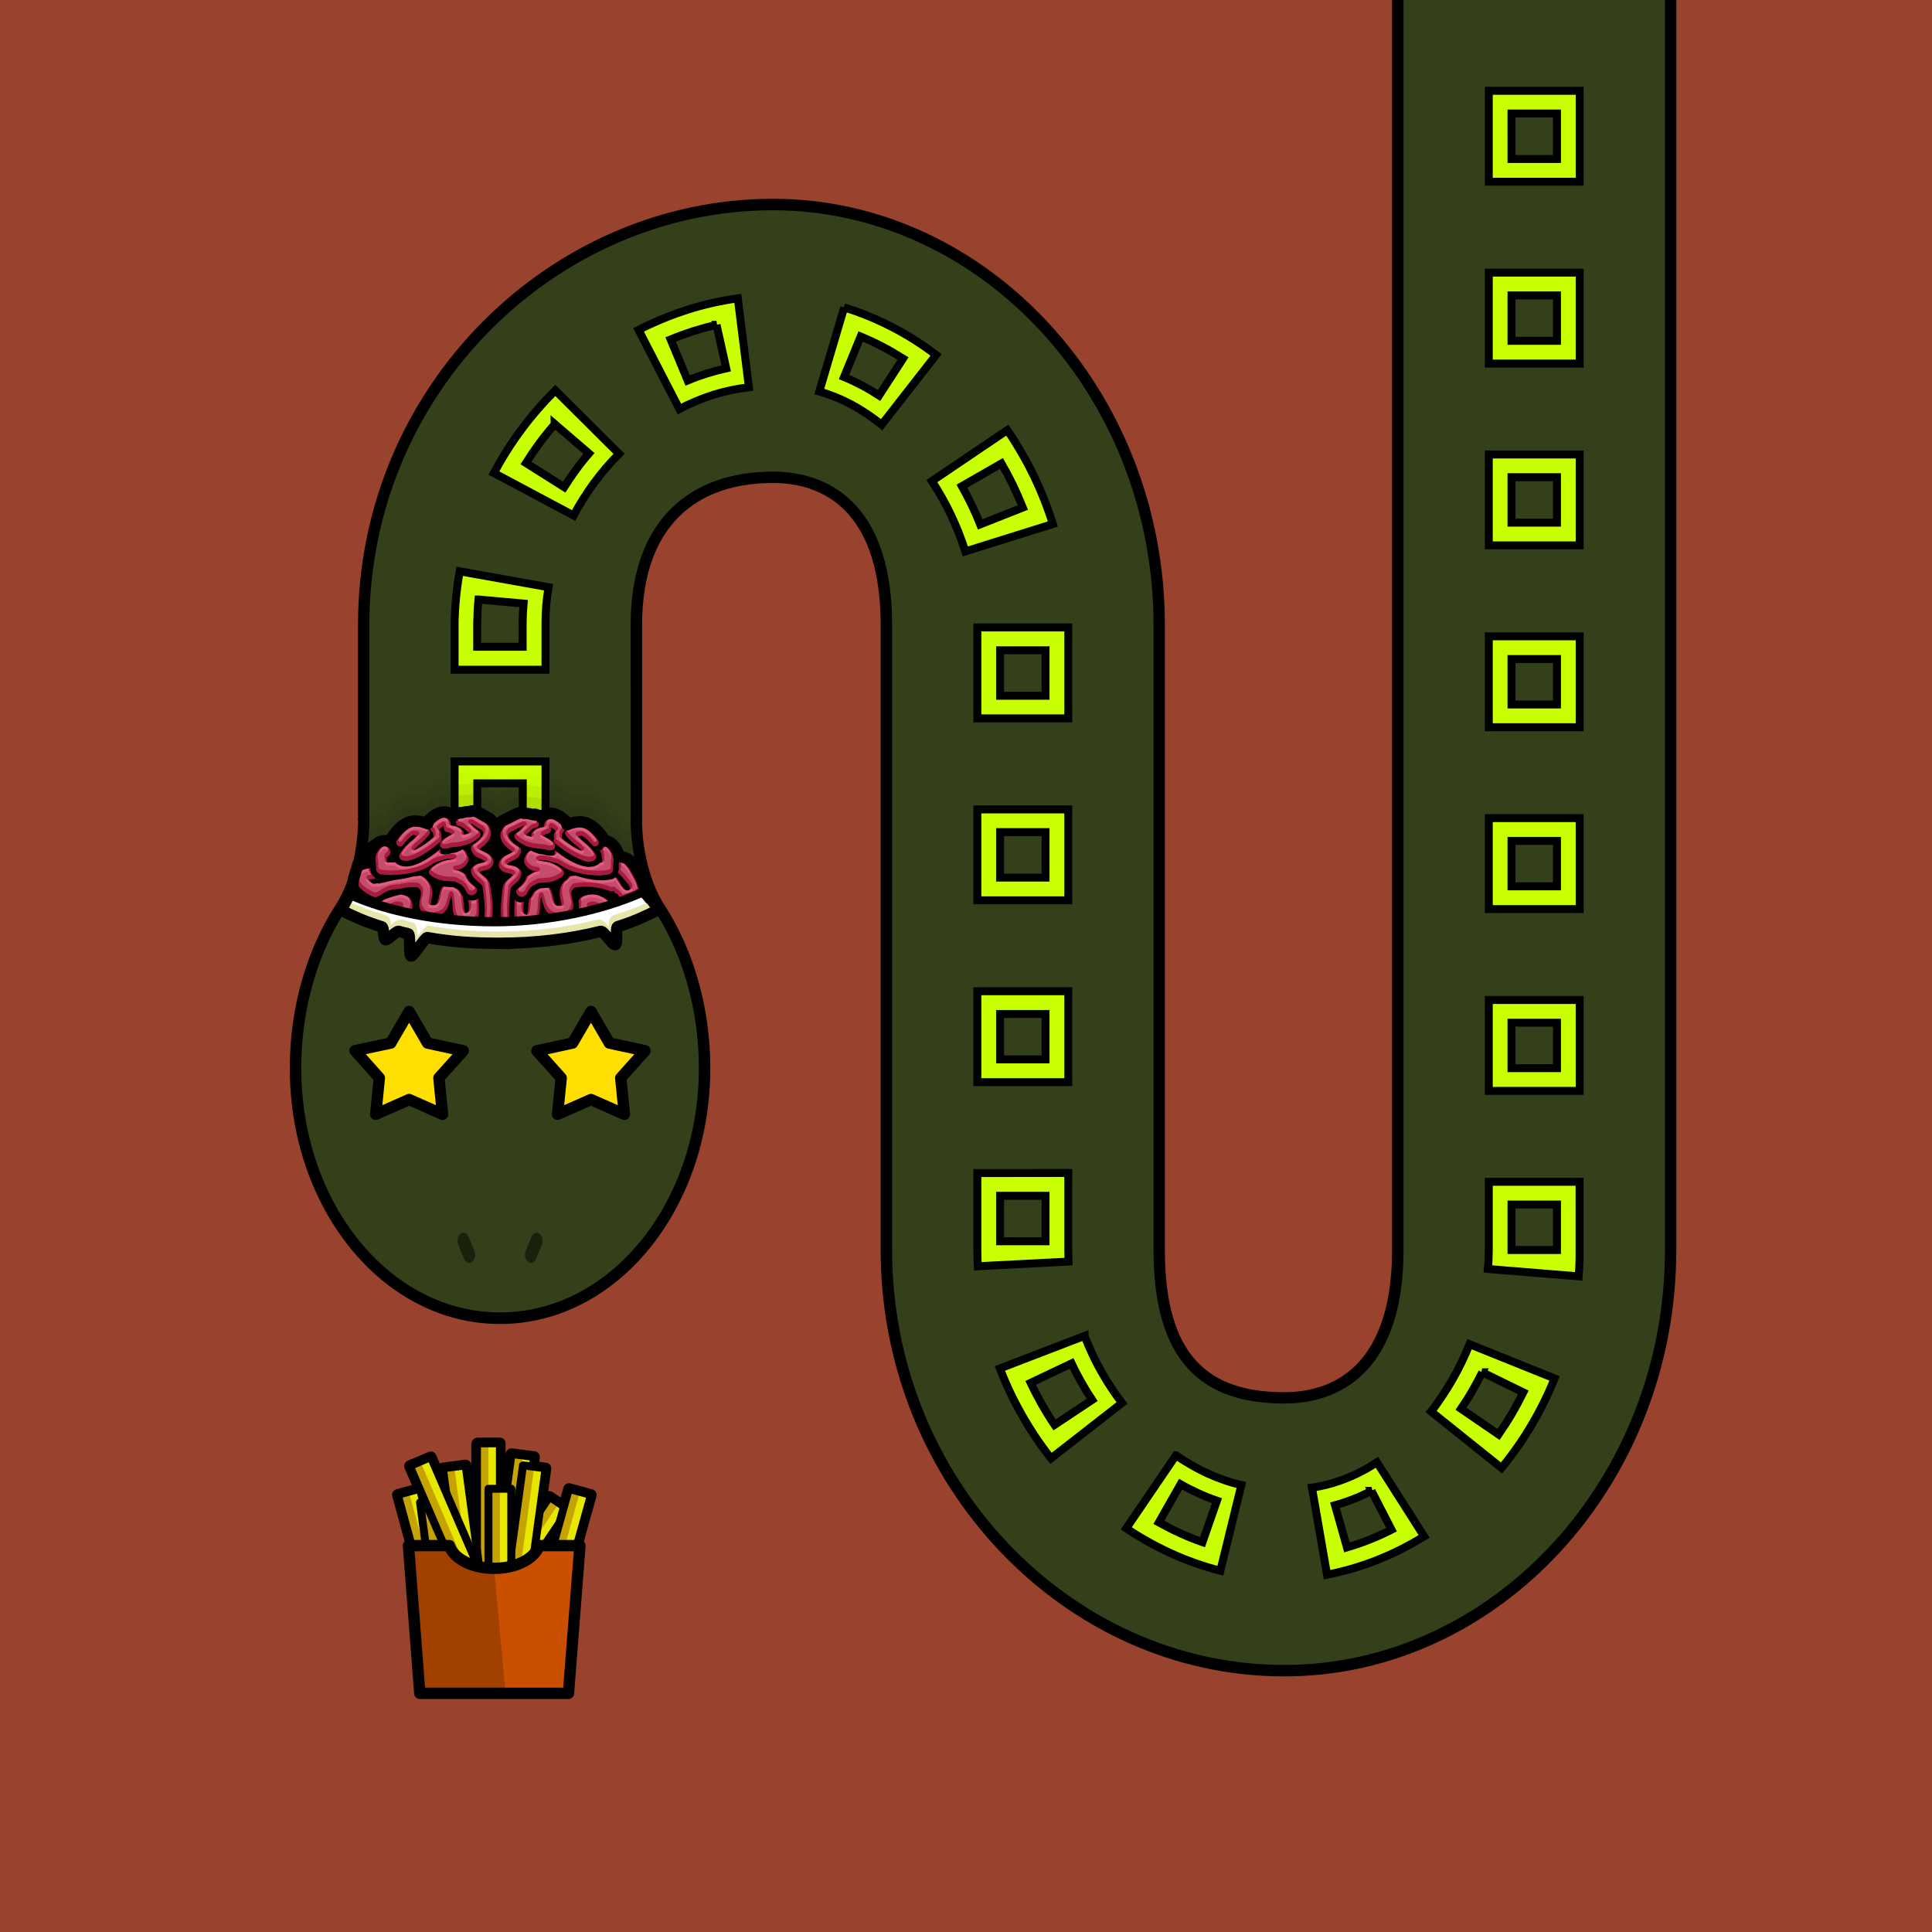 <?xml version="1.0" encoding="UTF-8" standalone="no"?> <svg xmlns="http://www.w3.org/2000/svg" xmlns:xhtml="http://www.w3.org/1999/xhtml" width="170" height="170" viewBox="0 0 170 170" version="1.1"><rect x="0" y="0" width="170" height="170" fill="#808080" stroke="none"/> <style> @media (prefers-color-scheme: dark) { svg { background: #0e0e0e; } } </style><g id="pattern-base" data-size="16"> <path d="M 4 4 L 4 12 L 12 12 L 12 4 L 4 4 z M 6 6 L 10 6 L 10 10 L 6 10 L 6 6 z " fill="#c8ff02" stroke="#000000" stroke-linecap="square" stroke-width="0.7"/> </g><g id="background"> <rect fill="#99422e" x="0" y="0" width="170" height="170"/> </g> <g id="food" transform="translate(34.5,126.5)" data-width="18" data-height="23" data-anchorx="0.5" data-anchory="0.5"> <g> <path d="M 7.47,0.6 V 9.94 L 6.47,2.44 4.47,2.7 4.76,4.84 3.41,1.72 1.56,2.5 2.43,4.51 0.5,5.03 4.17,18.47 4.46,20.57 6.45,20.3 6.28,19.01 l 0.12,-0.03 -0.23,-0.83 0.13,0.08 0.84,0.56 0.97,-1.44 0.36,-0.05 -0.06,-0.41 0.07,-0.11 v 2.71 h 1.01 1.01 v -2.07 l 0.99,0.13 0.9,-6.57 L 14.73,7.51 11.54,18.96 13.47,19.49 17.5,5.04 16.53,4.77 15.56,4.51 15.13,6.06 14.69,5.77 13.85,5.21 12.99,6.48 13.51,2.71 12.51,2.57 12.39,2.55 12.5,1.7 11.51,1.57 10.51,1.44 10.09,4.5 H 9.49 V 0.5 H 8.48 l -0.93,0 c -0.07,0 -0.07,0 -0.07,0.1 z M 2.47,4.61 2.92,5.64 2.76,5.66 Z m 2.72,6.3 0.56,1.29 v 0 l 0.56,4.21 -0.32,0.48 z" fill="none" stroke="#000000" stroke-linecap="round" stroke-linejoin="round"/> <path d="M 7.47,0.5 H 9.49 V 15.5 H 7.47 Z" fill="#e8e700"/> <path d="M 7.47,0.5 H 8.48 V 15.5 H 7.47 Z" fill="#c5a300"/> <path d="M 7.47,15.5 H 9.49 V 0.5 H 7.47 Z" fill="none" stroke="#000000" stroke-width="0.7" stroke-linecap="round" stroke-linejoin="round"/> <path d="M 10.51,1.44 12.5,1.7 10.47,16.57 8.48,16.3 Z" fill="#e8e700"/> <path d="M 10.51,1.44 11.51,1.57 9.48,16.43 8.48,16.3 Z" fill="#c5a300"/> <path d="M 8.48,16.3 10.47,16.57 12.5,1.7 10.51,1.44 Z" fill="none" stroke="#000000" stroke-width="0.7" stroke-linecap="round" stroke-linejoin="round"/> <path d="M 13.85,5.21 15.52,6.32 7.13,18.79 5.46,17.68 Z" fill="#e8e700"/> <path d="M 13.85,5.21 14.69,5.77 6.3,18.23 5.46,17.68 Z" fill="#c5a300"/> <path d="M 5.46,17.68 7.13,18.79 15.52,6.32 13.85,5.21 Z" fill="none" stroke="#000000" stroke-width="0.7" stroke-linecap="round" stroke-linejoin="round"/> <path d="M 15.56,4.51 17.5,5.04 13.47,19.49 11.54,18.96 Z" fill="#e8e700"/> <path d="M 15.56,4.51 16.53,4.77 12.5,19.23 11.54,18.96 Z" fill="#c5a300"/> <path d="M 11.54,18.96 13.47,19.49 17.5,5.04 15.56,4.51 Z" fill="none" stroke="#000000" stroke-width="0.7" stroke-linecap="round" stroke-linejoin="round"/> <path d="M 11.52,2.44 13.51,2.7 11.48,17.57 9.49,17.3 Z" fill="#e8e700"/> <path d="M 11.52,2.44 12.51,2.57 10.48,17.43 9.49,17.3 Z" fill="#c5a300"/> <path d="M 9.49,17.3 11.48,17.57 13.51,2.7 11.52,2.44 Z" fill="none" stroke="#000000" stroke-width="0.7" stroke-linecap="round" stroke-linejoin="round"/> <path d="m 8.48,4.5 2.01,0 0,15 -2.01,0 z" fill="#e8e700"/> <path d="m 8.48,4.5 1.01,0 0,15 -1.01,0 z" fill="#c5a300"/> <path d="m 8.48,19.5 2.01,0 0,-15 -2.01,0 z" fill="none" stroke="#000000" stroke-width="0.7" stroke-linecap="round" stroke-linejoin="round"/> <path d="M 4.47,2.7 6.47,2.44 8.46,17.3 6.47,17.57 Z" fill="#e8e700"/> <path d="M 4.47,2.7 5.47,2.57 7.47,17.43 6.47,17.57 Z" fill="#c5a300"/> <path d="M 6.47,17.57 8.46,17.3 6.47,2.44 4.47,2.7 Z" fill="none" stroke="#000000" stroke-width="0.7" stroke-linecap="round" stroke-linejoin="round"/> <path d="M 0.5,5.03 2.44,4.5 6.4,18.98 4.46,19.5 Z" fill="#e8e700"/> <path d="M 0.5,5.03 1.47,4.76 5.43,19.24 4.46,19.5 Z" fill="#c5a300"/> <path d="M 4.46,19.5 6.4,18.98 2.44,4.5 0.5,5.03 Z" fill="none" stroke="#000000" stroke-width="0.7" stroke-linecap="round" stroke-linejoin="round"/> <path d="M 2.46,5.7 4.46,5.44 6.45,20.3 4.46,20.57 Z" fill="#e8e700"/> <path d="M 2.46,5.7 3.46,5.57 5.45,20.43 4.46,20.57 Z" fill="#c5a300"/> <path d="M 4.46,20.57 6.45,20.3 4.46,5.44 2.46,5.7 Z" fill="none" stroke="#000000" stroke-width="0.7" stroke-linecap="round" stroke-linejoin="round"/> <path d="M 1.56,2.5 3.41,1.71 9.36,15.5 7.51,16.29 Z" fill="#e8e700"/> <path d="M 1.56,2.5 2.49,2.11 8.43,15.89 7.51,16.29 Z" fill="#c5a300"/> <path d="M 7.51,16.29 9.36,15.5 3.41,1.71 1.56,2.5 Z" fill="none" stroke="#000000" stroke-width="0.7" stroke-linecap="round" stroke-linejoin="round"/> <path d="M 1.44,9.5 2.44,22.5 H 15.52 L 16.53,9.5 H 12.93 A 4.02,2.5 0 0 1 8.98,11.5 4.02,2.5 0 0 1 5.04,9.5 Z" fill="#ca5000"/> <path d="M 1.44,9.5 2.44,22.5 H 9.99 L 8.98,11.5 C 7.07,11.5 5.42,10.66 5.04,9.5 Z" fill="#000000" fill-opacity="0.2"/> <path d="M 1.44,9.5 2.44,22.5 H 15.52 L 16.53,9.5 H 12.93 A 4.02,2.5 0 0 1 8.98,11.5 4.02,2.5 0 0 1 5.04,9.5 Z" fill="none" stroke="#000000" stroke-linecap="round" stroke-linejoin="round"/> </g> </g><path id="body-color" fill="#334019" d="m 123,0 v 55 55 c 0,9.67 -4.66,13 -9.99,13 -6.85,0 -11,-3.33 -11,-13 V 55 c 0,-20.33 -15.34,-37.01 -34,-37.01 C 48.85,18 32,34.14 32,55 V 73 H 56 V 55 c 0,-9.13 5.16,-13 12,-13 5.33,0 9.99,3.33 9.99,13 v 55 c 0,20.33 15.85,37.01 35.01,37.01 18.67,0 34,-16.67 34,-37.01 V 55 0 Z"/> <g id="head" transform="translate(25.5,72)" data-width="37" data-height="45"> <path fill="#334019" d="M 6.44,0.5 C 6.36,3.23 5.7,5.94 4.46,7.88 v 0 0 C 1.9,11.84 0.49,16.84 0.49,22 c 0,12.15 8,22 18,22 10,0 18,-9.85 18,-22 0,-5.16 -1.41,-10.16 -3.97,-14.12 v 0 0 C 31.3,5.94 30.64,3.23 30.56,0.5 V 0 H 6.44 Z"/> <path fill="#000000" d="M 6.01,0 C 6.01,2.82 5.29,5.66 4.05,7.61 1.43,11.66 0,16.75 0,22 0,34.37 8.18,44.5 18.5,44.5 28.82,44.5 37,34.37 37,22 37,16.75 35.57,11.66 32.95,7.61 31.71,5.66 30.99,2.82 30.99,0 h -1 c 0,2.99 0.75,5.97 2.12,8.14 a 0.5,0.5 0 0 0 0,0.01 c 2.5,3.86 3.88,8.77 3.88,13.84 0,11.93 -7.83,21.49 -17.49,21.49 -9.66,0 -17.49,-9.56 -17.49,-21.49 0,-5.07 1.38,-9.98 3.88,-13.84 a 0.5,0.5 0 0 0 0,-0.01 C 6.26,5.97 7,2.99 7.01,0 Z"/> <path fill="#000000" fill-opacity="0.5" d="m 15.27,36.47 a 0.52,0.71 0 0 0 -0.25,0.09 0.52,0.71 0 0 0 -0.01,0.01 0.52,0.71 0 0 0 -0.18,0.96 0.52,0.71 0 0 0 0,0.01 l 0.5,1.22 a 0.52,0.71 0 0 0 0.71,0.27 0.52,0.71 0 0 0 0.2,-0.96 0.52,0.71 0 0 0 -0.01,-0.02 l -0.5,-1.22 a 0.52,0.71 0 0 0 -0.46,-0.36 z m 6.46,0 a 0.52,0.71 0 0 0 -0.46,0.36 l -0.5,1.22 a 0.52,0.71 0 0 0 -0.01,0.02 0.52,0.71 0 0 0 0.2,0.96 0.52,0.71 0 0 0 0.71,-0.27 l 0.5,-1.22 a 0.52,0.71 0 0 0 0,-0.01 0.52,0.71 0 0 0 -0.18,-0.96 0.52,0.71 0 0 0 -0.01,-0.01 0.52,0.71 0 0 0 -0.25,-0.09 z"/> </g> <g id="pattern"> <path d="m 131,7.99 v 4 3 1 h 8 v -4 -4 z m 2,2 h 4 v 2 2 H 133 v -2 z m -2,14 v 4 3 1 h 8 v -4 -4 z m 2,2 h 4 v 2 2 H 133 v -2 z m -68.08,0.26 c -1.55,0.22 -3.05,0.56 -4.51,1.03 -1.09,0.35 -2.16,0.77 -3.2,1.25 -0.34,0.16 -0.68,0.32 -1.02,0.5 l 3.59,6.96 c 0.97,-0.51 1.97,-0.92 2.99,-1.25 1.02,-0.32 2.07,-0.54 3.13,-0.66 z m 9.36,0.81 -2.19,7.39 c 0.98,0.28 1.94,0.67 2.85,1.16 0.92,0.49 1.8,1.09 2.64,1.76 l 4.79,-6.14 c -1.21,-0.92 -2.49,-1.74 -3.85,-2.44 -1.02,-0.53 -2.07,-0.99 -3.16,-1.38 -0.36,-0.13 -0.73,-0.25 -1.1,-0.36 z m -11.23,1.52 0.85,3.83 c -0.58,0.13 -1.15,0.28 -1.72,0.46 -0.57,0.18 -1.12,0.38 -1.67,0.61 l -1.5,-3.61 c 0.65,-0.27 1.32,-0.51 1.99,-0.73 0.67,-0.21 1.36,-0.4 2.05,-0.56 z m 12.68,1.03 c 0.65,0.27 1.29,0.56 1.91,0.89 0.62,0.32 1.23,0.68 1.82,1.05 l -2.11,3.25 c -0.49,-0.32 -0.99,-0.62 -1.51,-0.89 -0.51,-0.27 -1.04,-0.52 -1.57,-0.74 z M 48.86,34.35 c -1.07,1.07 -2.07,2.22 -2.97,3.43 -0.68,0.91 -1.31,1.87 -1.88,2.85 -0.19,0.33 -0.37,0.66 -0.55,0.99 l 7.01,3.74 c 0.53,-0.99 1.13,-1.95 1.8,-2.86 0.67,-0.91 1.41,-1.77 2.2,-2.57 z m -0.05,2.96 3.01,2.59 c -0.4,0.46 -0.78,0.94 -1.14,1.44 -0.36,0.49 -0.71,1 -1.04,1.52 l -3.36,-2.12 c 0.38,-0.6 0.78,-1.19 1.2,-1.76 0.42,-0.57 0.87,-1.12 1.33,-1.66 z m 39.82,0.54 -6.63,4.48 c 0.62,0.95 1.19,1.95 1.68,2.99 0.49,1.04 0.92,2.11 1.26,3.2 l 7.7,-2.41 c -0.46,-1.47 -1.03,-2.91 -1.7,-4.29 -0.5,-1.04 -1.07,-2.04 -1.68,-3.02 -0.2,-0.32 -0.41,-0.64 -0.63,-0.95 z M 131,39.99 v 4 3 1 h 8 v -4 -4 z m -42.88,0.79 c 0.36,0.62 0.7,1.26 1.01,1.9 0.31,0.65 0.6,1.31 0.87,1.98 l -3.75,1.48 c -0.23,-0.58 -0.48,-1.15 -0.75,-1.71 -0.27,-0.56 -0.56,-1.11 -0.86,-1.65 z M 133,41.99 h 4 v 2 2 H 133 v -2 z m -92.55,8.28 c -0.27,1.52 -0.43,3.07 -0.45,4.64 0,0.03 0,0.06 0,0.09 v 2.93 1 h 8 v -3.92 c 0,-0.02 0,-0.04 0,-0.06 -0.01,-1.1 0.08,-2.19 0.27,-3.28 z m 1.66,2.48 3.96,0.36 c -0.05,0.6 -0.08,1.21 -0.08,1.81 v 0 c 0,0.02 0,0.04 0,0.07 v 1.92 h -4 v -1.92 c 0,-0.03 0,-0.05 0,-0.08 0.01,-0.73 0.04,-1.45 0.11,-2.16 z m 43.89,2.46 v 4 4 h 8 v -4 -3 -1 z M 131,55.99 v 4 3 1 h 8 v -4 -4 z m -43,1.23 h 4 v 2 2 H 88 V 59.21 Z M 133,57.99 h 4 v 2 2 H 133 v -2 z m -93,9.01 v 3.93 4.07 h 2 6 v -2 -2.07 h 0 l 0,-3.93 z m 2,1.93 h 4 v 4.07 h -4 V 70.93 Z m 44,2.29 v 4 4 h 8 v -4 -3 -1 z M 131,71.99 v 4 3 1 h 8 v -4 -4 z m -43,1.23 h 4 v 2 2 H 88 V 75.21 Z M 133,73.99 h 4 v 2 2 H 133 V 75.99 Z M 86,87.22 v 4 4 h 8 v -4 -3 -1 z M 131,87.99 v 4 3 1 h 8 v -4 -4 z m -43,1.23 h 4 v 2 2 H 88 V 91.21 Z M 133,89.99 h 4 v 2 2 H 133 V 91.99 Z M 86,103.22 v 4 h 0 V 110 c 0,0.47 0.02,0.95 0.04,1.42 l 7.98,-0.41 C 94.01,110.67 94,110.34 94,110 v -2.79 -3 -1 z M 131,103.99 v 4 h 0 V 110 c 0,0.28 -0.01,0.55 -0.02,0.83 -0.01,0.28 -0.03,0.56 -0.06,0.83 l 7.99,0.65 c 0.06,-0.77 0.09,-1.54 0.08,-2.31 v -2.01 h 0 v -4 z m -43,1.23 h 4 v 2 h 0 v 2 h -4 v -2 h 0 z M 133,105.99 h 4 v 2 h 0 v 2 H 133 v -2 H 133 Z m -37.57,11.56 -7.45,2.86 c 0.55,1.43 1.2,2.81 1.96,4.13 0.75,1.32 1.6,2.59 2.54,3.78 l 6.25,-4.87 c -0.68,-0.89 -1.31,-1.84 -1.86,-2.83 -0.42,-0.74 -0.79,-1.51 -1.12,-2.29 -0.11,-0.26 -0.22,-0.52 -0.32,-0.78 z m 33.88,0.73 c -0.43,1.07 -0.93,2.11 -1.5,3.1 -0.43,0.74 -0.89,1.46 -1.38,2.15 -0.16,0.23 -0.33,0.45 -0.51,0.67 l 6.2,4.97 c 0.97,-1.18 1.85,-2.43 2.63,-3.75 0.78,-1.32 1.47,-2.7 2.04,-4.13 z m -35.02,1.69 c 0.26,0.56 0.54,1.1 0.85,1.64 0.3,0.54 0.62,1.06 0.96,1.57 l -3.31,2.2 c -0.4,-0.59 -0.77,-1.2 -1.12,-1.81 -0.35,-0.62 -0.68,-1.25 -0.98,-1.89 z m 36.13,0.78 3.62,1.77 c -0.32,0.64 -0.66,1.28 -1.02,1.89 -0.36,0.62 -0.75,1.22 -1.16,1.81 l -3.3,-2.26 c 0.35,-0.51 0.68,-1.03 0.99,-1.57 0.31,-0.54 0.6,-1.09 0.88,-1.64 z m -26.94,7.3 -4.38,6.43 c 1.25,0.84 2.58,1.58 3.96,2.21 1.38,0.63 2.83,1.14 4.32,1.52 l 1.85,-7.54 c -1.02,-0.23 -2.01,-0.58 -2.97,-1.02 -0.72,-0.33 -1.43,-0.72 -2.11,-1.15 -0.23,-0.14 -0.45,-0.29 -0.67,-0.45 z m 17.68,0.62 c -0.88,0.58 -1.81,1.07 -2.77,1.44 -0.72,0.28 -1.45,0.51 -2.2,0.66 -0.25,0.05 -0.5,0.1 -0.75,0.13 l 1.33,7.66 c 1.54,-0.3 3.03,-0.74 4.46,-1.31 1.43,-0.57 2.79,-1.26 4.08,-2.06 z m -17.28,1.93 c 0.51,0.29 1.04,0.56 1.57,0.8 0.53,0.24 1.08,0.46 1.63,0.65 l -1.27,3.65 c -0.66,-0.23 -1.32,-0.5 -1.96,-0.79 -0.64,-0.29 -1.26,-0.61 -1.88,-0.95 z m 16.8,0.58 1.76,3.42 c -0.62,0.32 -1.26,0.61 -1.92,0.87 -0.65,0.26 -1.32,0.49 -2,0.69 l -1.05,-3.71 c 0.55,-0.15 1.1,-0.34 1.64,-0.55 0.54,-0.21 1.06,-0.45 1.58,-0.72 z" fill="#c8ff02" stroke="#000000" stroke-width="0.7" stroke-linecap="square"/> </g><g id="body-outline"> <path fill="#000000" d="m 122.49,0 v 55 55 c 0,4.75 -1.15,7.86 -2.87,9.79 -1.73,1.92 -4.06,2.71 -6.62,2.71 -3.34,0 -5.92,-0.8 -7.7,-2.71 -1.78,-1.91 -2.8,-5.02 -2.8,-9.78 V 55 C 102.5,34.42 86.96,17.49 68,17.49 48.57,17.49 31.5,33.86 31.5,55 v 17.205 h 1 V 72.195 55 c 0,-20.6 16.63,-36.5 35.5,-36.5 18.37,0 33.5,16.42 33.5,36.5 v 55 c 0,4.9 1.06,8.3 3.07,10.47 2.01,2.17 4.93,3.03 8.43,3.03 2.77,0 5.43,-0.88 7.37,-3.04 1.94,-2.16 3.13,-5.55 3.13,-10.46 V 55 0 Z m 24.01,0 v 55 55 c 0,20.08 -15.13,36.5 -33.5,36.5 -18.86,0 -34.5,-16.43 -34.5,-36.5 V 55 c 0,-4.91 -1.19,-8.3 -3.13,-10.46 -1.94,-2.16 -4.6,-3.04 -7.37,-3.04 -3.52,0 -6.66,1 -8.92,3.22 -2.26,2.22 -3.59,5.62 -3.59,10.28 l 0.01,17.205 h 1 V 55 c 0,-4.47 1.25,-7.57 3.28,-9.57 2.03,-2 4.89,-2.93 8.22,-2.93 2.56,0 4.9,0.79 6.62,2.71 1.73,1.92 2.87,5.03 2.87,9.79 v 55 c 0,20.59 16.06,37.51 35.51,37.51 18.96,0 34.5,-16.92 34.5,-37.51 V 55 0 Z"/> </g><g id="eyes" transform="translate(25.5,72)"> <path d="m 10.5,17 1.62,2.78 3.14,0.68 -2.14,2.39 0.32,3.2 L 10.5,24.75 7.56,26.05 7.88,22.85 5.74,20.45 8.88,19.78 Z" fill="#ffde00" stroke="#000000" stroke-linecap="round" stroke-linejoin="round"/> <path d="m 26.5,17 1.62,2.78 3.14,0.68 -2.14,2.39 0.32,3.2 -2.94,-1.3 -2.94,1.3 0.32,-3.2 -2.14,-2.39 3.14,-0.68 z" fill="#ffde00" stroke="#000000" stroke-linecap="round" stroke-linejoin="round"/> </g><g id="hat" transform="translate(29.5,67.85)" data-width="29" data-height="17" data-anchorx="0.5" data-anchory="0.27"> <path d="m 12.21,0.01 c -0.05,0 -0.1,0.01 -0.15,0.02 -0.04,0.01 -0.08,0.04 -0.11,0.06 -0.17,0.01 -0.35,0.04 -0.54,0.09 -0.02,-0.01 -0.05,-0.01 -0.07,-0.02 -0.25,-0.03 -0.5,0.04 -0.7,0.18 l 0.22,-0.09 c -0.03,0 -0.31,0.02 -0.52,0.19 0,0 0,0 -0.01,0.01 C 9.95,0.31 9.56,0.08 9.24,0.19 8.58,0.42 8.18,0.9 8.03,1.03 8,1.06 8.01,1.11 7.98,1.16 7.41,1.02 6.82,0.85 6.27,1.13 5.58,1.49 5.17,2.05 4.85,2.48 l 0.01,0 C 4.75,2.62 4.76,2.77 4.73,2.92 4.31,2.87 3.87,2.7 3.54,3.02 3.1,3.43 2.95,3.99 2.89,4.54 c -0.02,0 -0.04,0.01 -0.06,0.01 -0.01,0 -0.03,0 -0.04,0.01 C 2.79,4.56 2.27,7.87 2.27,7.87 4.57,5.82 29.87,10.2 26.05,4.22 25.88,4.14 25.72,4.1 25.57,4.06 c 0,0 0,-0.01 -0.01,-0.01 -0.01,0 -0.01,-0.01 -0.02,-0.01 -0.02,-0.01 -0.04,-0.01 -0.06,-0.02 0,0 -0.01,0 -0.01,0 0,0 -0.01,0 -0.01,0 C 25.33,3.67 25.2,3.29 24.89,3.01 24.71,2.84 24.48,2.83 24.27,2.77 24.23,2.67 24.22,2.58 24.15,2.49 23.82,2.06 23.39,1.51 22.69,1.17 22.15,0.91 21.56,1.09 21,1.24 20.97,1.19 20.97,1.14 20.93,1.11 20.79,0.99 20.37,0.52 19.7,0.31 19.38,0.21 19,0.45 18.63,0.58 c 0,0 0,0 -0.01,0 C 18.39,0.41 18.11,0.41 18.1,0.41 l 0.22,0.09 C 18.11,0.35 17.86,0.29 17.61,0.32 c -0.02,0 -0.04,0.01 -0.05,0.01 0,0 -0.01,0 -0.02,0.01 -0.24,-0.06 -0.49,-0.1 -0.71,-0.1 -0.1,-0.03 -0.19,-0.08 -0.29,-0.08 -0.04,0 -0.07,0.01 -0.11,0.02 -0.06,0.01 -0.12,0.01 -0.19,0.03 0,0 0,0 0,0.01 -0.6,0.2 -1.03,0.49 -1.42,0.66 -0.15,0.06 -0.27,0.15 -0.38,0.25 -0.02,0.02 -0.02,0.04 -0.04,0.06 -0.08,-0.1 -0.1,-0.23 -0.2,-0.32 l -0.01,-0.02 c -0.04,-0.03 -0.09,-0.07 -0.14,-0.1 l -0.01,-0.01 C 13.6,0.49 13.14,0.25 12.92,0.12 c 0,0 0,0 -0.01,-0.01 -0.04,-0.02 -0.08,-0.03 -0.12,-0.05 C 12.77,0.04 12.73,0.03 12.7,0.02 12.55,-0.02 12.46,0.01 12.36,0.03 12.31,0.02 12.26,0.01 12.21,0.01 Z m -1.98,0.63 0.01,0 c -0.04,0.09 -0.12,0.21 -0.12,0.23 0,0.04 -0.02,-0.09 0.1,-0.23 z m 2.16,2.36 c 0.28,0.17 0.69,0.38 1.09,0.61 0.01,0 0.01,0.01 0.01,0.02 0.17,0.15 0.29,0.35 0.34,0.56 0.11,0.47 0.77,0.52 0.95,0.07 0.06,-0.15 0.16,-0.29 0.28,-0.4 0.03,-0.03 0.08,-0.06 0.11,-0.07 0.49,-0.22 0.88,-0.48 1.33,-0.63 0,0 0,0 0.01,0.01 0.08,0.05 0.18,0.08 0.27,0.08 0.25,0 0.44,0.02 0.58,0.08 0,0 0.01,0 0.01,0 0.01,0 0.03,0.01 0.06,0.02 0.02,0 0.03,0.01 0.05,0.01 0.01,0 0.01,0 0.01,0 0.01,0 0.01,0 0.01,0 0.03,0 0.06,0 0.09,0 0.03,0 0.07,-0.01 0.1,-0.02 0.06,0.04 0.13,0.06 0.2,0.07 0,0 0.01,0 0.01,0 0.01,0.02 -0.01,0.02 0.01,0.04 0.2,0.22 0.54,0.22 0.74,0 0,0 0.01,-0.02 0.02,-0.03 0.21,-0.23 0.43,-0.23 0.66,-0.16 0.32,0.1 0.52,0.31 0.74,0.51 0.01,0.07 0,0.13 0.05,0.21 0.13,0.22 0.4,0.3 0.63,0.2 0.56,-0.24 1.09,-0.28 1.44,-0.11 0.46,0.22 0.78,0.61 1.1,1.02 0.02,0.03 0.04,0.07 0.05,0.14 0.05,0.23 0.25,0.4 0.48,0.4 0.13,0 0.24,0.04 0.32,0.11 0.28,0.25 0.44,0.54 0.48,0.81 0.04,0.22 0.22,0.39 0.44,0.41 0.02,0 0.02,0 0.05,0.01 -0.01,0 -0.02,-0.01 -0.01,-0.01 0,0 -0.06,-0.03 -0.06,-0.03 0,0 0.07,0.83 0.15,0.7 -0.05,0.11 -0.03,-0.76 0.01,-0.64 0,0 0.01,0 0.01,0 l 0.05,0.51 c 0,0 0.01,-0.04 0.02,-0.04 l -0.07,-0.46 c 0.11,0.02 0.22,0.06 0.35,0.12 0.19,0.08 0.22,0.17 0.4,0.38 0.1,0.11 0.18,-1.85 0.29,-1.66 C 20.98,2.08 4.52,7.89 5.54,5.28 5.54,5.18 5.56,5.12 5.6,5.07 5.91,4.64 6.22,4.25 6.67,4.02 7.02,3.84 7.55,3.87 8.12,4.1 8.35,4.19 8.61,4.1 8.74,3.88 8.78,3.8 8.76,3.74 8.77,3.67 8.99,3.47 9.18,3.25 9.5,3.14 c 0.24,-0.08 0.44,-0.08 0.65,0.15 0,0 0.01,0.02 0.01,0.02 0.2,0.23 0.56,0.22 0.75,-0.01 0.02,-0.02 0,-0.03 0.02,-0.05 0.01,0 -0.02,0 0.01,0 0.08,-0.01 0.15,-0.04 0.21,-0.08 0.11,0.03 0.22,0.03 0.33,-0.01 0.13,-0.05 0.32,-0.08 0.58,-0.09 0.05,0 0.1,-0.01 0.15,-0.02 0.09,-0.01 0.15,-0.02 0.19,-0.03 z" fill="#000000" fill-opacity="0.02"/> <path d="m 12.05,1 c -0.05,0 -0.1,0.01 -0.15,0.02 -0.04,0.01 -0.08,0.04 -0.11,0.06 -0.17,0.01 -0.35,0.04 -0.54,0.09 -0.02,-0.01 -0.05,-0.01 -0.07,-0.02 -0.25,-0.03 -0.5,0.04 -0.7,0.18 l 0.22,-0.09 c -0.03,0 -0.31,0.02 -0.52,0.19 0,0 0,0 -0.01,0.01 C 9.78,1.31 9.4,1.08 9.08,1.19 8.42,1.42 8.01,1.89 7.87,2.02 7.84,2.05 7.84,2.11 7.82,2.15 7.24,2.01 6.65,1.85 6.11,2.13 5.42,2.48 5,3.04 4.69,3.48 l 0.01,0 C 4.59,3.62 4.6,3.77 4.56,3.92 4.14,3.87 3.71,3.7 3.38,4.01 2.94,4.43 2.78,4.99 2.72,5.54 c -0.02,0 -0.04,0.01 -0.06,0.01 C 1.28,9.84 31.79,12.1 25.89,5.21 25.71,5.13 25.56,5.09 25.4,5.06 c 0,0 0,-0.01 -0.01,-0.01 -0.01,0 -0.01,-0.01 -0.02,-0.01 -0.02,-0.01 -0.04,-0.01 -0.06,-0.02 0,0 -0.01,0 -0.01,0 0,0 -0.01,0 -0.01,0 C 25.16,4.66 25.03,4.28 24.72,4 24.54,3.84 24.32,3.82 24.11,3.77 24.07,3.67 24.06,3.58 23.98,3.48 23.65,3.05 23.23,2.5 22.53,2.17 21.98,1.9 21.4,2.08 20.83,2.23 20.81,2.19 20.81,2.13 20.77,2.1 20.63,1.98 20.21,1.52 19.54,1.3 19.22,1.2 18.84,1.44 18.46,1.58 c 0,0 0,0 -0.01,0 -0.23,-0.17 -0.51,-0.18 -0.52,-0.18 l 0.22,0.09 c -0.21,-0.14 -0.46,-0.2 -0.7,-0.17 -0.02,0 -0.04,0.01 -0.05,0.01 0,0 -0.01,0 -0.02,0.01 C 17.13,1.28 16.89,1.23 16.67,1.24 c -0.1,-0.03 -0.19,-0.08 -0.29,-0.08 -0.04,0 -0.07,0.01 -0.11,0.02 -0.06,0.01 -0.12,0.01 -0.19,0.03 0,0 0,0 0,0.01 -0.6,0.2 -1.03,0.49 -1.42,0.66 -0.15,0.06 -0.27,0.15 -0.38,0.25 -0.02,0.02 -0.02,0.04 -0.04,0.06 -0.08,-0.1 -0.1,-0.23 -0.2,-0.32 l -0.01,-0.02 c -0.04,-0.03 -0.09,-0.07 -0.14,-0.1 l -0.01,-0.01 c -0.43,-0.25 -0.89,-0.49 -1.11,-0.63 0,0 0,0 -0.01,-0.01 -0.04,-0.02 -0.08,-0.03 -0.12,-0.05 -0.03,-0.02 -0.07,-0.03 -0.1,-0.04 -0.14,-0.04 -0.24,-0.01 -0.33,0.01 -0.05,-0.02 -0.1,-0.03 -0.15,-0.03 z m -1.98,0.63 0.01,0 C 10.04,1.73 9.96,1.84 9.96,1.87 9.96,1.9 9.94,1.77 10.06,1.63 Z m 2.19,1.37 c 0.28,0.17 0.69,0.38 1.09,0.61 0.01,0 0.01,0.01 0.01,0.02 0.17,0.15 0.29,0.35 0.34,0.56 0.11,0.47 0.77,0.52 0.95,0.07 0.06,-0.15 0.16,-0.29 0.28,-0.4 0.03,-0.03 0.08,-0.06 0.11,-0.07 0.49,-0.22 0.88,-0.48 1.33,-0.63 0,0 0,0 0.01,0.01 0.08,0.05 0.18,0.08 0.27,0.08 0.25,0 0.44,0.02 0.58,0.08 0,0 0.01,0 0.01,0 0.01,0 0.03,0.01 0.06,0.02 0.02,0 0.03,0.01 0.05,0.01 0.01,0 0.01,0 0.01,0 0.01,0 0.01,0 0.01,0 0.03,0 0.06,0 0.09,0 0.03,0 0.07,-0.01 0.1,-0.02 0.06,0.04 0.13,0.06 0.2,0.07 0,0 0.01,0 0.01,0 0.01,0.02 -0.01,0.02 0.01,0.04 0.2,0.22 0.54,0.22 0.74,0 0,0 0.01,-0.02 0.02,-0.03 0.21,-0.23 0.43,-0.23 0.66,-0.16 0.32,0.1 0.52,0.31 0.74,0.51 0.01,0.07 0,0.13 0.05,0.21 0.13,0.22 0.4,0.3 0.63,0.2 0.56,-0.24 1.09,-0.28 1.44,-0.11 0.46,0.22 0.78,0.61 1.1,1.02 0.02,0.03 0.04,0.07 0.05,0.14 0.05,0.23 0.25,0.4 0.48,0.4 0.13,0 0.24,0.04 0.32,0.11 0.28,0.25 0.44,0.54 0.48,0.81 0.04,0.22 0.22,0.39 0.44,0.41 0.02,0 0.02,0 0.05,0.01 -0.01,0 -0.02,-0.01 -0.01,-0.01 0,0 -0.06,-0.03 -0.06,-0.03 0,0 0.07,0.83 0.15,0.7 -0.05,0.11 -0.03,-0.76 0.01,-0.64 0,0 0.01,0 0.01,0 l 0.05,0.51 c 0,0 0.01,-0.04 0.02,-0.04 l -0.07,-0.46 c 0.11,0.02 0.22,0.06 0.35,0.12 0.19,0.08 0.22,0.17 0.4,0.38 0.1,0.11 0.15,-0.85 0.26,-0.66 0.07,0.12 0.15,0.28 0.23,0.43 L 2.81,7.54 2.64,6.53 2.73,6.05 2.94,7.48 2.93,7.49 c 0,0 -0.01,0 -0.01,0.01 L 2.73,6.05 c 0,0 0.1,1.46 0.1,1.48 0,0 0,0 0.01,0 0,0 0.01,0 0.02,0 0,0 0.01,-0.01 0.01,-0.01 l 0.01,0 c 0.07,-0.01 0.12,-0.02 0.03,-0.01 0.01,0 0.01,0 0.02,0 0.05,-0.01 0,0 0.05,-0.01 l 0,0.01 c -0.01,0 0.02,-0.01 0.03,-0.01 0,0 0.01,0 0.01,0 C 3.35,7.53 3.61,7.26 3.58,6.95 3.57,6.86 3.57,6.84 3.56,6.78 3.54,6.45 3.69,6.06 4.04,5.74 4.2,5.59 4.44,5.58 4.64,5.7 4.97,5.92 5.42,5.68 5.41,5.28 5.41,5.18 5.43,5.11 5.46,5.06 5.77,4.64 6.08,4.25 6.54,4.01 6.89,3.83 7.42,3.87 7.98,4.1 8.22,4.19 8.48,4.09 8.6,3.87 8.65,3.8 8.63,3.74 8.64,3.67 8.85,3.46 9.05,3.25 9.37,3.13 c 0.24,-0.08 0.44,-0.08 0.65,0.15 0,0 0.01,0.02 0.01,0.02 0.2,0.23 0.56,0.22 0.75,-0.01 0.02,-0.02 0,-0.03 0.02,-0.05 0.01,0 -0.02,0 0.01,0 0.08,-0.01 0.15,-0.04 0.21,-0.08 0.11,0.03 0.22,0.03 0.33,-0.01 0.13,-0.05 0.32,-0.08 0.58,-0.09 0.05,0 0.1,-0.01 0.15,-0.02 0.09,-0.01 0.15,-0.02 0.19,-0.03 z m -9.53,3.05 c 0,0 0.06,1.45 0.07,1.48 0,0 0.01,0.02 0.01,0.02 l 0.01,-0.01 c 0,0 0,-0.01 0,-0.01 0,-0.01 -0.09,-1.48 -0.09,-1.48 z" fill="#000000" fill-opacity="0.05"/> <path d="m 12.02,2 c -0.05,0 -0.1,0.01 -0.15,0.02 -0.04,0.01 -0.08,0.04 -0.11,0.06 -0.17,0.01 -0.35,0.04 -0.54,0.09 -0.02,-0.01 -0.05,-0.01 -0.07,-0.02 -0.25,-0.03 -0.5,0.04 -0.7,0.18 l 0.22,-0.09 c -0.03,0 -0.31,0.02 -0.52,0.19 0,0 0,0 -0.01,0.01 C 9.75,2.31 9.37,2.08 9.05,2.19 8.38,2.42 7.98,2.89 7.84,3.02 7.8,3.05 7.81,3.11 7.78,3.15 7.21,3.01 6.62,2.85 6.08,3.13 5.39,3.48 4.97,4.04 4.65,4.48 l 0.01,0 C 4.56,4.62 4.57,4.77 4.53,4.92 4.11,4.87 3.68,4.7 3.35,5.01 2.91,5.43 2.75,5.99 2.69,6.54 2.19,7.98 26.96,14.82 26.6,6.86 26.52,6.76 26.3,6.41 25.86,6.21 25.68,6.13 25.53,6.09 25.37,6.06 c 0,0 0,-0.01 -0.01,-0.01 -0.01,0 -0.01,-0.01 -0.02,-0.01 -0.02,-0.01 -0.04,-0.01 -0.06,-0.02 0,0 -0.01,0 -0.01,0 0,0 -0.01,0 -0.01,0 C 25.13,5.66 25,5.28 24.69,5 24.51,4.84 24.29,4.82 24.08,4.77 24.04,4.67 24.02,4.58 23.95,4.48 23.62,4.05 23.19,3.5 22.49,3.17 c -0.55,-0.26 -1.13,-0.09 -1.69,0.06 -0.03,-0.04 -0.03,-0.1 -0.06,-0.13 -0.14,-0.12 -0.56,-0.59 -1.23,-0.8 -0.32,-0.1 -0.7,0.14 -1.08,0.28 0,0 0,0 -0.01,0 -0.23,-0.17 -0.51,-0.18 -0.52,-0.18 l 0.22,0.09 C 17.92,2.35 17.66,2.28 17.42,2.32 c -0.02,0 -0.04,0.01 -0.05,0.01 0,0 -0.01,0 -0.02,0.01 -0.24,-0.06 -0.49,-0.1 -0.71,-0.1 -0.1,-0.03 -0.19,-0.08 -0.29,-0.08 -0.04,0 -0.07,0.01 -0.11,0.02 -0.06,0.01 -0.12,0.01 -0.19,0.03 0,0 0,0 0,0.01 -0.6,0.2 -1.03,0.49 -1.42,0.66 -0.15,0.06 -0.27,0.15 -0.38,0.25 -0.02,0.02 -0.02,0.04 -0.04,0.06 -0.08,-0.1 -0.1,-0.23 -0.2,-0.32 l -0.01,-0.02 c -0.04,-0.03 -0.09,-0.07 -0.14,-0.1 l -0.01,-0.01 C 13.4,2.49 12.95,2.25 12.73,2.11 c 0,0 0,0 -0.01,-0.01 -0.04,-0.02 -0.08,-0.03 -0.12,-0.05 C 12.57,2.04 12.54,2.03 12.5,2.02 12.36,1.97 12.27,2.01 12.17,2.03 12.12,2.01 12.07,2 12.01,2 Z m -1.98,0.63 0.01,0 C 10.01,2.73 9.93,2.84 9.93,2.86 9.92,2.9 9.91,2.77 10.03,2.63 Z m 2.23,0.37 c 0.28,0.17 0.69,0.38 1.09,0.61 0.01,0 0.01,0.01 0.01,0.02 0.17,0.15 0.29,0.35 0.34,0.56 0.11,0.47 0.77,0.52 0.95,0.07 0.06,-0.15 0.16,-0.29 0.28,-0.4 0.03,-0.03 0.08,-0.06 0.11,-0.07 0.49,-0.22 0.88,-0.48 1.33,-0.63 0,0 0,0 0.01,0.01 0.08,0.05 0.18,0.08 0.27,0.08 0.25,0 0.44,0.02 0.58,0.08 0,0 0.01,0 0.01,0 0.01,0 0.03,0.01 0.06,0.02 0.02,0 0.03,0.01 0.05,0.01 0.01,0 0.01,0 0.01,0 0.01,0 0.01,0 0.01,0 0.03,0 0.06,0 0.09,0 0.03,0 0.07,-0.01 0.1,-0.02 0.06,0.04 0.13,0.06 0.2,0.07 0,0 0.01,0 0.01,0 0.01,0.02 -0.01,0.02 0.01,0.04 0.2,0.22 0.54,0.22 0.74,0 0,0 0.01,-0.02 0.02,-0.03 0.21,-0.23 0.43,-0.23 0.66,-0.16 0.32,0.1 0.52,0.31 0.74,0.51 0.01,0.07 0,0.13 0.05,0.21 0.13,0.22 0.4,0.3 0.63,0.2 0.56,-0.24 1.09,-0.28 1.44,-0.11 0.46,0.22 0.78,0.61 1.1,1.02 0.02,0.03 0.04,0.07 0.05,0.14 0.05,0.23 0.25,0.4 0.48,0.4 0.13,0 0.24,0.04 0.32,0.11 0.28,0.25 0.44,0.54 0.48,0.81 0.04,0.22 0.22,0.39 0.44,0.41 0.02,0 0.02,0 0.05,0.01 -0.01,0 -0.02,-0.01 -0.01,-0.01 0,0 -0.06,-0.03 -0.06,-0.03 0,0 0.1,-0.17 0.18,-0.3 -0.05,0.11 -0.06,0.24 -0.02,0.36 0,0 0.01,0 0.01,0 l 0.08,-0.49 c 0,0 0.01,-0.04 0.02,-0.04 l -0.1,0.54 c 0.11,0.02 0.22,0.06 0.35,0.12 0.19,0.08 0.22,0.17 0.4,0.38 0.1,0.11 0.12,0.15 0.23,0.34 0.07,0.12 0.15,0.28 0.23,0.43 L 2.81,7.54 C 2.44,7.64 2.74,7.22 2.7,7.05 l 0.24,0.44 -0.01,0.01 c 0,0 -0.01,0 -0.01,0.01 L 2.7,7.05 c 0,0 0.13,0.46 0.13,0.48 0,0 0,0 0.01,0 0,0 0.01,0 0.02,0 0,0 0.01,-0.01 0.01,-0.01 l 0.01,0 c 0.07,-0.01 0.12,-0.02 0.03,-0.01 0.01,0 0.01,0 0.02,0 0.05,-0.01 0,0 0.05,-0.01 l 0,0.01 c -0.01,0 0.02,-0.01 0.03,-0.01 0,0 0.01,0 0.01,0 C 3.35,7.53 3.61,7.26 3.58,6.95 3.57,6.86 3.57,6.84 3.56,6.78 3.54,6.45 3.69,6.06 4.04,5.74 4.2,5.59 4.44,5.58 4.64,5.7 4.97,5.92 5.42,5.68 5.41,5.28 5.41,5.18 5.43,5.11 5.46,5.06 5.77,4.64 6.08,4.25 6.54,4.01 6.89,3.83 7.42,3.87 7.98,4.1 c 0.23,0.09 0.5,0 0.62,-0.22 0.04,-0.07 0.03,-0.13 0.04,-0.21 0.22,-0.2 0.41,-0.42 0.73,-0.53 0.24,-0.08 0.44,-0.08 0.65,0.15 0,0 0.01,0.02 0.01,0.02 0.2,0.23 0.56,0.22 0.75,-0.01 0.02,-0.02 0,-0.03 0.02,-0.05 0.01,0 -0.02,0 0.01,0 0.08,-0.01 0.15,-0.04 0.21,-0.08 0.11,0.03 0.22,0.03 0.33,-0.01 0.13,-0.05 0.32,-0.08 0.58,-0.09 0.05,0 0.1,-0.01 0.15,-0.02 0.09,-0.01 0.15,-0.02 0.19,-0.03 z M 2.7,7.05 c 0,0 0.1,0.45 0.1,0.48 0,0 0.01,0.02 0.01,0.02 l 0.01,-0.01 c 0,0 0,-0.01 0,-0.01 0,-0.01 -0.12,-0.48 -0.12,-0.48 z" fill="#000000" fill-opacity="0.07"/> <path d="m 12.32,3.49 c -0.13,-0.04 -0.21,0.05 -0.33,0.05 l 0,-0.04 c -0.04,0.01 -0.08,0.03 -0.11,0.06 -0.27,0.01 -0.52,0.02 -0.76,0.12 -0.03,-0.01 -0.07,-0.02 -0.07,-0.02 -0.12,-0.01 -0.25,0.02 -0.35,0.09 -0.1,0.01 -0.17,0.01 -0.28,0.09 0,0 0,0 -0.01,0.01 -0.04,0.03 -0.01,0.09 -0.04,0.13 -0.01,-0.01 0,-0.02 -0.01,-0.02 C 10.01,3.55 9.55,3.53 9.18,3.66 8.66,3.84 8.34,4.21 8.14,4.39 8.07,4.45 8.18,4.55 8.14,4.63 7.49,4.37 6.81,4.29 6.28,4.57 5.7,4.86 5.34,5.34 5.03,5.77 4.92,5.92 4.88,6.1 4.88,6.28 4.5,6.04 4,6.06 3.66,6.38 3.22,6.79 3,7.31 3.03,7.8 c 0,0.09 0.01,0.14 0.02,0.2 l -0.01,0 c 0,0 -0.06,0 -0.08,0 -0.02,0 -0.03,0 -0.1,0 -0.02,0 -0.03,0.01 -0.07,0.01 0,0 -0.01,0 -0.01,0 -0.08,0.01 -0.12,0.03 -0.11,0.03 0.01,0 -0.12,0.01 -0.25,0.04 -0.12,0.02 -0.26,0.04 -0.43,0.13 -0.3,1.2 -0.9,1.99 0.19,2.93 0.2,0.13 0.39,0.23 0.59,0.31 0.08,0.03 0.19,0.08 0.33,0.11 0.06,0.01 0.09,0.01 0.13,0.01 -0.08,0.18 -0.05,0.4 0.09,0.55 l 0.67,0.74 c 0.19,0.2 0.5,0.22 0.71,0.03 0.18,-0.17 0.28,-0.21 0.42,-0.3 -0.05,0.18 -0.08,0.31 -0.13,0.5 -0.06,0.27 0.1,0.54 0.37,0.6 l 0.98,0.24 c 0.27,0.06 0.54,-0.1 0.6,-0.37 0.05,-0.2 0.14,-0.55 0.22,-0.89 0.18,0.24 0.42,0.43 0.73,0.55 0,0 0,0.01 0.01,0.01 0.06,0.02 0.12,0.04 0.18,0.05 0.01,0 0.02,0.01 0.02,0.01 0.7,0.11 1.38,-0.03 1.83,-0.49 0.02,-0.02 0.01,-0.03 0.02,-0.05 0.03,0.1 0.02,0.18 0.06,0.28 0.18,0.47 0.6,0.91 1.22,1.03 l 0.01,0.01 c 0.11,0.02 0.22,0.02 0.33,0 0.3,-0.05 0.59,-0.16 0.84,-0.33 -0.01,0.03 -0.01,0.06 -0.02,0.09 -0.14,0.44 0.11,0.92 0.55,1.07 0.44,0.14 0.93,-0.11 1.07,-0.56 0.07,-0.22 0.12,-0.45 0.17,-0.67 0.06,0.3 0.13,0.61 0.23,0.92 0.15,0.44 0.64,0.68 1.08,0.53 0.43,-0.15 0.67,-0.64 0.52,-1.08 l 0,-0.01 c -0.01,-0.02 -0.01,-0.04 -0.02,-0.06 0.24,0.13 0.51,0.22 0.78,0.26 0.11,0.01 0.22,0.01 0.33,-0.01 0,0 0.01,0 0.01,0 0.62,-0.13 1.01,-0.59 1.18,-1.06 0.04,-0.1 0.02,-0.18 0.05,-0.28 0.02,0.02 0.01,0.03 0.03,0.05 0.46,0.44 1.15,0.57 1.85,0.44 0.01,0 0.01,0 0.02,0 0.06,-0.01 0.12,-0.04 0.18,-0.06 0.22,-0.09 0.4,-0.23 0.56,-0.39 0.07,0.25 0.15,0.53 0.19,0.69 0.07,0.27 0.34,0.43 0.61,0.36 l 0.97,-0.26 c 0.27,-0.07 0.43,-0.34 0.36,-0.61 -0.05,-0.18 -0.09,-0.32 -0.14,-0.49 0.14,0.09 0.23,0.13 0.42,0.29 0.21,0.19 0.53,0.17 0.71,-0.04 l 0.65,-0.76 c 0.1,-0.11 0.14,-0.26 0.12,-0.4 0.05,0.04 0.11,0.09 0.22,0.13 0.13,0.04 0.36,0.03 0.5,-0.07 0,0 0.33,-0.11 0.67,-0.23 0.17,-0.06 0.35,-0.13 0.53,-0.26 0.18,-0.13 0.36,-0.33 0.43,-0.6 0.05,-0.21 0.01,-0.3 -0.02,-0.4 C 27.21,10.12 27.17,10.03 27.13,9.92 27.04,9.71 26.94,9.47 26.82,9.24 26.7,9.01 26.57,8.78 26.47,8.6 26.36,8.42 26.32,8.33 26.19,8.18 26.06,8.03 25.93,7.81 25.62,7.67 25.45,7.59 25.29,7.54 25.14,7.52 c 0,0 -0.04,-0.02 -0.12,-0.03 -0.04,0 -0.05,-0.01 -0.07,-0.01 C 24.89,7.08 24.68,6.69 24.32,6.37 24.14,6.21 23.91,6.14 23.67,6.13 23.65,6.01 23.6,5.89 23.52,5.79 23.2,5.36 22.82,4.9 22.24,4.62 21.7,4.35 21.03,4.45 20.39,4.72 c -0.05,-0.08 0.06,-0.18 -0.01,-0.24 C 20.17,4.31 19.85,3.94 19.32,3.78 18.95,3.66 18.48,3.69 18.13,4.08 c -0.01,0.01 0,0.01 -0.01,0.02 -0.03,-0.03 0,-0.09 -0.04,-0.12 0,0 0,-0.01 0,-0.01 -0.1,-0.08 -0.18,-0.06 -0.28,-0.08 -0.1,-0.07 -0.23,-0.1 -0.35,-0.08 0,0 -0.04,0.02 -0.07,0.03 0,0 -0.01,0 -0.02,0 -0.24,-0.09 -0.49,-0.11 -0.76,-0.11 -0.08,-0.06 -0.18,-0.08 -0.28,-0.08 l 0,0 c -0.05,0 -0.1,0.01 -0.15,0.02 -0.52,0.18 -0.94,0.45 -1.38,0.64 -0.09,0.04 -0.17,0.1 -0.24,0.16 -0.18,0.16 -0.31,0.36 -0.4,0.58 -0.08,-0.32 -0.26,-0.61 -0.51,-0.83 -0.02,-0.02 -0.05,-0.04 -0.08,-0.06 -0.43,-0.25 -0.88,-0.49 -1.13,-0.64 -0.03,-0.02 -0.07,-0.04 -0.11,-0.05 z" fill="#c64c6b"/> <path d="m 12.32,3.55 c -0.13,-0.04 -0.21,0.06 -0.33,0.05 l 0,-0.04 a 0.5,0.5 0 0 0 -0.11,0.06 c -0.27,0.01 -0.54,0.02 -0.77,0.12 -0.03,-0.01 -0.06,-0.02 -0.07,-0.03 A 0.5,0.5 0 0 0 10.7,3.81 c -0.1,0.02 -0.17,0 -0.28,0.09 a 0.5,0.5 0 0 0 -0.01,0 c -0.04,0.03 -0.01,0.09 -0.04,0.12 -0.01,-0.01 0,-0.01 -0.01,-0.02 C 10.01,3.61 9.55,3.6 9.18,3.72 8.66,3.9 8.34,4.27 8.14,4.45 8.07,4.51 8.18,4.62 8.14,4.7 7.49,4.44 6.81,4.35 6.28,4.63 5.7,4.92 5.34,5.4 5.03,5.83 4.92,5.99 4.88,6.17 4.88,6.35 4.72,6.25 4.55,6.18 4.37,6.17 4.11,6.16 3.85,6.25 3.66,6.44 a 0.5,0.5 0 0 0 0,0.01 C 3.22,6.86 3,7.37 3.03,7.87 c 0.01,0.1 0.01,0.15 0.02,0.23 -0.06,0.01 -0.11,0.02 -0.1,0.02 0.01,0 -0.12,0.02 -0.25,0.04 C 2.58,8.18 2.45,8.19 2.27,8.28 2.11,8.35 1.87,8.49 1.66,8.74 1.42,9.04 1.27,9.46 1.4,9.93 c 0.19,0.69 0.72,1.05 1.07,1.27 0.2,0.13 0.39,0.23 0.59,0.31 a 0.5,0.5 0 0 0 0.01,0 c 0.05,0.02 0.13,0.04 0.2,0.07 a 0.5,0.5 0 0 0 0.07,0.58 l 0.67,0.74 a 0.5,0.5 0 0 0 0.71,0.03 c 0.18,-0.17 0.28,-0.21 0.42,-0.3 -0.05,0.18 -0.08,0.32 -0.13,0.5 a 0.5,0.5 0 0 0 0.37,0.6 l 0.98,0.23 a 0.5,0.5 0 0 0 0.6,-0.37 c 0.05,-0.2 0.14,-0.55 0.22,-0.9 0.18,0.24 0.42,0.44 0.73,0.56 0,0 0,0.01 0,0.01 0.06,0.02 0.12,0.05 0.18,0.06 a 0.5,0.5 0 0 0 0.02,0 c 0.7,0.11 1.38,-0.03 1.83,-0.49 0.02,-0.02 0.01,-0.03 0.02,-0.05 0.03,0.1 0.02,0.18 0.06,0.28 0.18,0.47 0.6,0.92 1.22,1.04 a 0.5,0.5 0 0 0 0.01,0 c 0.11,0.02 0.22,0.02 0.33,0 0.31,-0.05 0.59,-0.16 0.85,-0.33 -0.01,0.03 -0.01,0.06 -0.02,0.09 -0.14,0.44 0.11,0.93 0.56,1.07 0.44,0.14 0.93,-0.12 1.07,-0.56 0.07,-0.22 0.12,-0.45 0.17,-0.67 0.06,0.3 0.13,0.61 0.23,0.92 0.15,0.44 0.64,0.68 1.08,0.53 0.44,-0.15 0.68,-0.64 0.53,-1.08 -0.01,-0.02 -0.01,-0.05 -0.02,-0.07 0.24,0.14 0.51,0.22 0.79,0.26 0.11,0.01 0.22,0.01 0.33,-0.01 a 0.5,0.5 0 0 0 0.01,0 c 0.62,-0.13 1.01,-0.59 1.18,-1.06 0.04,-0.1 0.02,-0.18 0.05,-0.28 0.02,0.02 0.01,0.03 0.03,0.05 0.46,0.44 1.15,0.58 1.85,0.45 a 0.5,0.5 0 0 0 0.02,0 c 0.06,-0.01 0.12,-0.04 0.18,-0.06 0.22,-0.09 0.4,-0.23 0.56,-0.39 0.07,0.25 0.15,0.54 0.19,0.69 a 0.5,0.5 0 0 0 0.61,0.35 l 0.97,-0.25 A 0.5,0.5 0 0 0 23.14,13.13 c -0.05,-0.18 -0.09,-0.32 -0.14,-0.49 0.14,0.09 0.23,0.13 0.42,0.29 a 0.5,0.5 0 0 0 0.71,-0.05 l 0.65,-0.76 a 0.5,0.5 0 0 0 0.12,-0.4 c 0.05,0.04 0.11,0.09 0.22,0.13 0.13,0.04 0.36,0.03 0.5,-0.07 0,0 0.33,-0.11 0.67,-0.23 0.17,-0.06 0.35,-0.13 0.53,-0.26 0.18,-0.13 0.36,-0.32 0.43,-0.59 0.05,-0.21 0.01,-0.3 -0.02,-0.41 C 27.21,10.18 27.17,10.09 27.13,9.98 27.04,9.77 26.94,9.53 26.82,9.3 26.7,9.07 26.57,8.85 26.47,8.67 26.36,8.49 26.32,8.39 26.19,8.24 26.06,8.09 25.93,7.87 25.62,7.73 25.45,7.65 25.28,7.61 25.14,7.58 c 0,0 -0.04,-0.01 -0.12,-0.03 -0.04,0 -0.05,0 -0.07,0 C 24.89,7.15 24.68,6.76 24.32,6.43 24.14,6.27 23.91,6.2 23.67,6.19 23.65,6.07 23.6,5.95 23.52,5.85 23.2,5.42 22.82,4.96 22.24,4.68 21.7,4.41 21.03,4.51 20.39,4.78 c -0.05,-0.08 0.06,-0.18 -0.01,-0.24 -0.21,-0.18 -0.53,-0.54 -1.06,-0.71 -0.09,-0.03 -0.19,-0.05 -0.3,-0.06 -0.31,-0.02 -0.63,0.07 -0.9,0.36 -0.01,0.01 0,0.01 -0.01,0.02 -0.03,-0.03 0,-0.09 -0.04,-0.12 C 17.98,3.96 17.9,3.97 17.8,3.96 a 0.5,0.5 0 0 0 -0.34,-0.08 c 0,0 -0.04,0.02 -0.07,0.03 l -0.01,0 C 17.14,3.81 16.88,3.8 16.61,3.8 A 0.5,0.5 0 0 0 16.32,3.71 0.5,0.5 0 0 0 16.17,3.75 c -0.52,0.18 -0.94,0.44 -1.38,0.64 a 0.5,0.5 0 0 0 0,0.01 C 14.71,4.43 14.63,4.48 14.56,4.55 14.38,4.71 14.24,4.91 14.15,5.13 14.08,4.81 13.9,4.52 13.64,4.3 A 0.5,0.5 0 0 0 13.56,4.24 C 13.14,3.99 12.69,3.75 12.43,3.6 l 0,0.01 a 0.5,0.5 0 0 0 -0.11,-0.06 z m -0.42,0.44 c 0.09,0 0.19,0.01 0.27,0.04 0.28,0.17 0.73,0.41 1.14,0.65 0.21,0.18 0.35,0.43 0.38,0.68 0.03,0.25 -0.04,0.49 -0.15,0.7 -0.18,0.35 -0.52,0.62 -0.87,0.87 0.06,0.05 0.21,0.12 0.37,0.2 0.16,0.08 0.34,0.16 0.52,0.29 0.17,0.13 0.34,0.36 0.35,0.64 0,0.02 0,0.04 0,0.06 -0.03,0.23 -0.19,0.43 -0.35,0.52 -0.16,0.1 -0.31,0.13 -0.45,0.16 -0.22,0.05 -0.31,0.1 -0.4,0.16 0,0.01 0,0.01 0,0.02 0.05,0.07 0.16,0.16 0.28,0.26 0.12,0.1 0.26,0.21 0.39,0.35 0.12,0.14 0.23,0.34 0.25,0.57 0.2,1.34 0.37,2.67 -0.07,4.08 -0.06,0.19 -0.26,0.29 -0.44,0.23 -0.19,-0.06 -0.29,-0.26 -0.23,-0.44 0.11,-0.35 0.17,-0.69 0.21,-1.04 0.02,-0.23 0.04,-0.47 0.04,-0.7 0,-0.14 -0.01,-0.29 -0.02,-0.44 -0.01,-0.11 -0.01,-0.22 -0.02,-0.33 -0.03,-0.33 -0.06,-0.66 -0.11,-0.99 -0.01,-0.09 -0.02,-0.18 -0.04,-0.28 0,-0.01 0,-0.02 0,-0.02 0,-0.05 -0.02,-0.09 -0.09,-0.16 C 12.78,9.97 12.67,9.88 12.54,9.78 12.45,9.7 12.35,9.61 12.26,9.51 12.22,9.47 12.19,9.45 12.15,9.41 12.09,9.32 12.03,9.2 11.99,9.08 11.96,8.98 11.94,8.88 11.95,8.77 c 0,-0.07 0.03,-0.13 0.07,-0.18 0.27,-0.36 0.68,-0.41 0.93,-0.47 0.12,-0.03 0.2,-0.06 0.24,-0.08 -0.01,-0.02 0,-0.03 -0.05,-0.07 C 13.05,7.91 12.9,7.84 12.74,7.76 12.58,7.69 12.39,7.61 12.23,7.47 12.21,7.45 12.19,7.42 12.17,7.4 12.06,7.28 11.96,7.12 11.94,6.94 c -0.01,-0.05 -0.01,-0.09 -0.01,-0.14 0.01,-0.11 0.07,-0.21 0.17,-0.26 0.38,-0.23 0.7,-0.54 0.83,-0.79 0.06,-0.13 0.08,-0.23 0.07,-0.31 -0.01,-0.07 -0.05,-0.13 -0.13,-0.2 C 12.37,5.02 12.27,4.79 11.97,4.7 c -0.03,-0.01 -0.05,0.02 -0.08,0.01 0.02,0.02 0.07,0.03 0.09,0.05 0.23,0.23 0.41,0.43 0.62,0.54 0.21,0.11 0.25,0.39 0.08,0.56 -0.38,0.38 -0.79,0.58 -1.22,0.7 -0.35,0.1 -0.72,0.16 -1.11,0.19 -0.02,0 -0.05,0 -0.07,0 0,0 -0.02,0.01 -0.03,0.01 -0.04,0 -0.09,0.01 -0.2,0.05 -0.13,0.05 -0.33,0.12 -0.57,0.07 -0.01,0 -0.02,-0.01 -0.04,-0.02 C 9.24,6.79 9.16,6.57 9.24,6.39 9.26,6.36 9.26,6.34 9.28,6.31 9.54,5.99 9.92,5.81 10.28,5.61 10.15,5.57 10.05,5.45 9.87,5.43 9.69,5.42 9.55,5.27 9.54,5.1 9.54,4.94 9.52,4.94 9.51,4.91 9.44,4.95 9.28,5.07 9.13,5.19 9.18,5.31 9.3,5.42 9.31,5.52 9.32,5.72 9.3,5.82 9.33,5.98 9.36,6.1 9.32,6.23 9.22,6.31 9.18,6.35 9.13,6.38 9.08,6.42 8.87,6.61 8.62,6.8 8.36,6.99 8.09,7.17 7.81,7.36 7.54,7.51 7.23,7.67 6.93,7.81 6.65,7.89 6.36,7.97 6.08,8 5.8,7.86 5.74,7.83 5.7,7.78 5.67,7.72 c 0,-0.01 -0.01,-0.02 -0.01,-0.02 -0.03,-0.06 -0.04,-0.13 -0.03,-0.2 0.01,-0.04 0.01,-0.07 0.03,-0.11 C 5.93,6.87 6.32,6.52 6.69,6.22 6.88,6.06 7.02,5.88 7.19,5.73 7.09,5.74 6.93,5.65 6.83,5.7 6.56,5.84 6.28,6.14 5.99,6.54 5.88,6.69 5.66,6.73 5.5,6.62 5.35,6.5 5.32,6.28 5.43,6.13 5.73,5.71 6.06,5.31 6.51,5.08 6.96,4.85 7.54,4.84 8.14,5.15 8.32,5.25 8.38,5.49 8.26,5.66 7.91,6.13 7.5,6.46 7.14,6.75 7.03,6.84 6.98,6.95 6.89,7.04 7,6.99 7.09,6.96 7.2,6.9 7.7,6.63 8.23,6.23 8.63,5.89 8.62,5.77 8.61,5.63 8.61,5.58 8.6,5.5 8.61,5.48 8.46,5.34 8.31,5.2 8.32,4.96 8.47,4.83 8.71,4.62 8.97,4.33 9.34,4.2 c 0.19,-0.06 0.49,-0.04 0.66,0.14 0.12,0.13 0.14,0.32 0.17,0.5 0.35,0.06 0.72,0.11 1.05,0.48 0.09,0.1 0.11,0.24 0.06,0.36 0.15,-0.05 0.35,-0.08 0.49,-0.17 -0.09,-0.09 -0.23,-0.18 -0.31,-0.26 -0.2,-0.2 -0.34,-0.32 -0.56,-0.35 -0.31,-0.04 -0.42,-0.42 -0.18,-0.62 0.09,-0.07 0.18,0 0.27,-0.05 l -0.01,-0.03 c 0.02,0 0.02,0.02 0.04,0.02 0.29,-0.14 0.59,-0.25 0.87,-0.25 z m 4.71,0.18 c 0.28,-0.01 0.58,0.09 0.87,0.23 0.02,0 0.02,-0.02 0.04,-0.03 l -0.01,0.02 c 0.09,0.04 0.18,-0.02 0.27,0.04 0.24,0.19 0.14,0.58 -0.16,0.62 -0.22,0.03 -0.36,0.15 -0.55,0.36 -0.08,0.08 -0.21,0.18 -0.3,0.27 0.14,0.09 0.34,0.11 0.49,0.16 -0.05,-0.12 -0.04,-0.26 0.05,-0.37 0.32,-0.37 0.69,-0.44 1.04,-0.5 0.02,-0.18 0.04,-0.37 0.16,-0.51 0.17,-0.19 0.47,-0.22 0.66,-0.16 0.38,0.12 0.64,0.4 0.88,0.61 0.16,0.13 0.16,0.37 0.02,0.51 -0.14,0.15 -0.14,0.16 -0.14,0.24 0,0.05 -0.01,0.19 -0.01,0.31 0.41,0.34 0.94,0.72 1.45,0.98 0.12,0.06 0.21,0.08 0.32,0.13 C 21.59,7.01 21.54,6.91 21.43,6.82 21.07,6.53 20.65,6.22 20.29,5.76 c -0.13,-0.17 -0.08,-0.41 0.11,-0.52 0.59,-0.32 1.17,-0.33 1.63,-0.11 0.46,0.22 0.79,0.61 1.1,1.02 0.04,0.05 0.05,0.1 0.06,0.16 0.01,0.05 0,0.11 -0.02,0.16 0,0.01 0,0.02 -0.01,0.02 -0.02,0.05 -0.05,0.1 -0.1,0.14 -0.08,0.06 -0.17,0.08 -0.26,0.07 -0.09,-0.01 -0.17,-0.06 -0.23,-0.14 -0.29,-0.38 -0.58,-0.68 -0.86,-0.81 -0.1,-0.05 -0.26,0.05 -0.36,0.04 0.17,0.15 0.32,0.32 0.51,0.48 0.38,0.3 0.77,0.64 1.06,1.15 0,0 0,0 0,0 0,0.01 0,0.01 0.01,0.02 0.02,0.03 0.03,0.06 0.03,0.1 0.01,0.07 0,0.13 -0.03,0.2 0,0.01 -0.01,0.01 -0.01,0.02 -0.03,0.06 -0.07,0.11 -0.14,0.15 -0.27,0.15 -0.56,0.12 -0.84,0.05 C 21.66,7.87 21.36,7.74 21.05,7.59 20.79,7.45 20.52,7.29 20.27,7.12 20.03,6.96 19.81,6.8 19.6,6.63 19.52,6.56 19.41,6.49 19.33,6.43 c -0.09,-0.08 -0.14,-0.21 -0.12,-0.33 0.03,-0.16 0,-0.26 0.01,-0.46 0.01,-0.1 0.12,-0.22 0.17,-0.33 -0.16,-0.12 -0.31,-0.24 -0.39,-0.28 -0.01,0.03 -0.02,0.04 -0.03,0.19 0,0.18 -0.14,0.32 -0.31,0.34 -0.18,0.02 -0.28,0.14 -0.41,0.19 0.36,0.19 0.74,0.36 1.02,0.68 0.03,0.04 0.05,0.08 0.06,0.13 0.01,0.04 0.02,0.08 0.01,0.12 0,0.01 0,0.02 0,0.04 0,0.03 -0.02,0.06 -0.03,0.09 -0.01,0.02 -0.02,0.04 -0.04,0.06 -0.01,0.02 -0.03,0.04 -0.04,0.06 -0.04,0.03 -0.09,0.06 -0.15,0.08 -0.02,0 -0.04,0 -0.06,0 C 18.82,7.03 18.64,6.98 18.53,6.94 18.43,6.91 18.39,6.91 18.35,6.91 c 0,0 0,0 0,0 -0.01,0 -0.05,-0.01 -0.06,-0.01 -0.02,0 -0.05,0 -0.07,0 -0.47,-0.03 -0.92,-0.08 -1.34,-0.23 0,0 0,0 0,0 C 16.53,6.54 16.19,6.36 15.87,6.06 15.7,5.9 15.73,5.62 15.94,5.5 16.15,5.39 16.32,5.18 16.55,4.95 c 0.02,-0.02 0.06,-0.03 0.09,-0.05 -0.03,0.01 -0.05,-0.02 -0.08,-0.01 -0.3,0.1 -0.71,0.34 -1.2,0.57 -0.07,0.08 -0.11,0.14 -0.12,0.21 -0.01,0.08 0.01,0.18 0.08,0.31 0.13,0.25 0.46,0.55 0.85,0.77 0.1,0.05 0.16,0.15 0.17,0.26 0.01,0.07 0.01,0.14 -0.01,0.2 0,0 0,0 0,0 -0.02,0.09 -0.06,0.17 -0.1,0.24 0,0 0,0 0,0 -0.05,0.09 -0.1,0.17 -0.17,0.23 -0.16,0.14 -0.35,0.23 -0.51,0.31 -0.16,0.08 -0.31,0.16 -0.38,0.22 -0.05,0.04 -0.04,0.05 -0.05,0.07 0.04,0.02 0.12,0.05 0.24,0.07 0.26,0.05 0.67,0.09 0.94,0.45 0.04,0.05 0.06,0.11 0.07,0.18 0.01,0.11 -0.01,0.22 -0.04,0.32 -0.04,0.12 -0.09,0.23 -0.15,0.32 -0.01,0.02 -0.03,0.02 -0.04,0.04 -0.11,0.14 -0.23,0.25 -0.34,0.34 -0.12,0.11 -0.23,0.2 -0.29,0.28 0,0 0,0 0,0.01 0,0 0,0 0,0 -0.06,0.07 -0.08,0.11 -0.08,0.16 0,0.01 0,0.02 0,0.02 -0.05,0.43 -0.09,0.84 -0.12,1.25 -0.01,0.17 -0.02,0.34 -0.02,0.51 0,0.08 0,0.16 0,0.23 0,0.29 0.02,0.57 0.06,0.86 0,0 0,0.01 0,0.01 0,0 0,0 0,0.01 0.05,0.3 0.12,0.61 0.22,0.91 0.06,0.18 -0.04,0.38 -0.22,0.45 -0.18,0.06 -0.38,-0.03 -0.45,-0.22 -0.47,-1.4 -0.34,-2.73 -0.17,-4.08 0.02,-0.23 0.12,-0.43 0.24,-0.57 0.12,-0.15 0.26,-0.26 0.38,-0.36 0.12,-0.1 0.22,-0.19 0.27,-0.26 0.01,-0.01 0,-0.01 0,-0.02 -0.09,-0.05 -0.19,-0.1 -0.41,-0.15 -0.14,-0.03 -0.3,-0.06 -0.46,-0.15 -0.16,-0.09 -0.33,-0.29 -0.36,-0.51 0,-0.02 0,-0.04 0,-0.06 0,-0.03 0.01,-0.06 0.01,-0.09 0,-0.01 0.01,-0.02 0.01,-0.03 a 0.5,0.5 0 0 0 0,-0.03 0.5,0.5 0 0 0 0,0 c 0.05,-0.21 0.17,-0.38 0.31,-0.49 0.17,-0.14 0.35,-0.22 0.51,-0.3 C 15.39,7.27 15.53,7.2 15.59,7.15 15.24,6.9 14.88,6.64 14.7,6.3 14.58,6.08 14.51,5.85 14.54,5.6 c 0.02,-0.25 0.16,-0.5 0.36,-0.69 0.03,-0.03 0.06,-0.05 0.1,-0.06 0.49,-0.21 0.89,-0.48 1.34,-0.63 l 0,0 C 16.42,4.19 16.51,4.17 16.61,4.17 Z m -2.53,1.88 c 0.04,0.18 0.1,0.34 0.18,0.48 0.13,0.24 0.34,0.34 0.52,0.51 -0.12,0.06 -0.23,0.11 -0.38,0.23 -0.06,0.05 -0.12,0.11 -0.17,0.17 C 14.13,7.27 14,7.13 13.87,7.03 13.72,6.91 13.61,6.87 13.48,6.81 c 0.18,-0.17 0.39,-0.28 0.51,-0.52 0.04,-0.07 0.06,-0.15 0.08,-0.23 z m 9.55,0.63 c 0.13,-0.01 0.26,0.04 0.36,0.13 0.28,0.25 0.43,0.56 0.48,0.84 0,0 0,0 0,0 0.01,0.06 0.02,0.13 0.02,0.18 -0.01,0.31 -0.07,0.47 -0.04,0.78 0,0.06 0,0.11 -0.02,0.16 -0.02,0.08 -0.06,0.16 -0.12,0.22 -0.01,0.01 -0.01,0.01 -0.02,0.02 -0.06,0.06 -0.13,0.1 -0.22,0.13 -0.01,0 -0.02,0.01 -0.03,0.01 0,0 0,0 -0.01,0 -0.27,0.05 -0.55,0.07 -0.85,0.08 -0.12,0 -0.24,0 -0.36,-0.01 -0.18,0 -0.36,-0.01 -0.54,-0.03 -0.14,-0.02 -0.28,-0.04 -0.43,-0.07 -0.16,-0.03 -0.33,-0.07 -0.49,-0.11 -0.21,-0.06 -0.41,-0.11 -0.62,-0.19 0,0 0,0 0,0 -0.21,-0.08 -0.42,-0.17 -0.62,-0.28 -0.01,-0.01 -0.02,-0.01 -0.03,-0.02 L 19.65,8.24 C 19.22,8.06 18.56,7.89 18.1,7.89 c -0.11,0 -0.15,0.02 -0.23,0.04 0.1,0.02 0.19,0.05 0.34,0.06 0.47,0.05 0.92,0.14 1.55,0.55 0.22,0.15 0.42,0.39 0.35,0.6 0,0 0,0 0,0 -0.01,0.04 -0.02,0.09 -0.06,0.13 -0.08,0.07 -0.16,0.13 -0.24,0.18 -0.27,0.19 -0.54,0.29 -0.81,0.34 -0.04,0.01 -0.07,0.03 -0.11,0.03 -0.34,0.05 -0.66,0.06 -1.02,0.09 -0.56,0.28 -0.76,0.38 -0.99,0.92 -0.03,0.08 -0.09,0.14 -0.15,0.18 -0.14,0.11 -0.33,0.15 -0.51,0.08 -0.22,-0.09 -0.33,-0.33 -0.29,-0.56 0.04,-0.04 0.09,-0.09 0.18,-0.16 0.12,-0.1 0.3,-0.25 0.46,-0.47 0.1,-0.14 0.2,-0.33 0.25,-0.53 0.2,-0.14 0.4,-0.27 0.64,-0.39 0.05,-0.03 0.11,-0.04 0.17,-0.05 0.08,-0.01 0.11,-0.01 0.18,-0.02 -0.16,-0.02 -0.31,-0.03 -0.47,-0.09 -0.26,-0.1 -0.55,-0.31 -0.68,-0.63 -0.02,-0.06 -0.04,-0.12 -0.04,-0.18 0,-0.1 0.01,-0.19 0.03,-0.29 0,0 0,0 0,0 0.05,-0.09 0.1,-0.18 0.13,-0.29 0.1,-0.15 0.23,-0.28 0.37,-0.36 0.02,-0.01 0.03,-0.01 0.05,-0.02 0.33,0.15 0.67,0.32 1,0.33 0.05,0 0.1,0 0.15,0 -0.21,0.03 -0.1,0 0.01,0.03 0.13,0.04 0.46,0.16 0.84,0.07 0.18,-0.04 0.07,-0.26 0.13,-0.41 0.04,0.01 0.08,0.02 0.11,0.03 0.42,0.33 0.87,0.67 1.37,0.92 0.33,0.17 0.66,0.32 1.01,0.4 0.33,0.08 0.77,0.14 1.2,-0.09 a 0.5,0.5 0 0 0 0.01,0 c 0.1,-0.06 0.19,-0.13 0.26,-0.22 0.06,0 0.12,0 0.18,-0.01 0.01,-0.08 0.01,-0.26 0.01,-0.3 0,-0.07 0,-0.09 -0.04,-0.13 0.02,-0.17 0,-0.34 -0.09,-0.49 -0.04,-0.08 -0.1,-0.09 -0.15,-0.16 0.05,-0.02 0.11,0.06 0.15,0.02 a 0.5,0.5 0 0 0 0.01,0 c 0.12,-0.09 0.2,-0.22 0.25,-0.36 0,0 0.01,0 0.01,0 z M 4.36,6.67 c 0.13,0 0.25,0.05 0.35,0.15 C 4.89,7.02 4.89,7.34 4.69,7.53 4.47,7.74 4.52,7.68 4.53,7.79 c 0,0.04 0.01,0.22 0.02,0.3 0.23,0.02 0.5,0.02 0.78,0.02 0.07,0.08 0.15,0.15 0.24,0.2 a 0.5,0.5 0 0 0 0.01,0 c 0.43,0.22 0.88,0.16 1.2,0.07 0.34,-0.09 0.67,-0.25 1,-0.43 0.53,-0.29 1,-0.66 1.44,-1.03 0.11,0.14 -0.04,0.4 0.16,0.44 a 0.5,0.5 0 0 0 0.01,0 c 0.39,0.08 0.71,-0.04 0.83,-0.08 0.11,-0.04 0.22,-0.02 0.01,-0.04 0.05,0.01 0.1,0.01 0.16,0.01 0.28,-0.02 0.54,-0.18 0.82,-0.31 0.12,0.07 0.23,0.18 0.32,0.3 0.04,0.14 0.1,0.26 0.17,0.37 0.02,0.08 0.03,0.16 0.03,0.24 0,0.06 -0.01,0.12 -0.04,0.18 -0.13,0.32 -0.41,0.54 -0.67,0.65 -0.16,0.06 -0.31,0.07 -0.46,0.1 0.07,0.01 0.1,0.01 0.18,0.01 0.06,0.01 0.12,0.02 0.17,0.05 0.21,0.1 0.41,0.21 0.59,0.34 0.06,0.21 0.15,0.39 0.26,0.54 0.17,0.22 0.34,0.36 0.47,0.46 0.11,0.09 0.18,0.15 0.21,0.19 0.01,0.08 0.02,0.14 0.03,0.22 -0.03,0.14 -0.12,0.27 -0.27,0.34 -0.25,0.11 -0.55,0 -0.66,-0.25 C 11.29,10.14 11.09,10.04 10.53,9.77 10.16,9.75 9.84,9.75 9.5,9.71 9.45,9.7 9.39,9.67 9.33,9.66 9,9.59 8.66,9.45 8.33,9.18 8.09,8.96 8.34,8.63 8.6,8.45 9.22,8.02 9.66,7.91 10.13,7.85 10.29,7.83 10.37,7.81 10.48,7.78 10.39,7.77 10.36,7.75 10.25,7.75 9.78,7.77 9.13,7.95 8.71,8.14 L 8.25,8.44 c -0.01,0.01 -0.02,0.01 -0.03,0.02 C 8.01,8.58 7.77,8.68 7.53,8.77 7.38,8.83 7.21,8.88 7.04,8.93 6.76,9.01 6.47,9.07 6.18,9.12 6.09,9.13 6,9.14 5.91,9.15 5.64,9.18 5.37,9.2 5.12,9.21 c -0.05,0 -0.1,0.01 -0.15,0.01 0,0 0,0 0,0 -0.26,0 -0.5,-0.03 -0.74,-0.05 -0.07,-0.01 -0.15,0 -0.22,-0.01 C 3.89,9.13 3.8,9.07 3.72,8.99 c 0,0 0,0 0,0 C 3.66,8.92 3.62,8.84 3.6,8.74 3.59,8.7 3.58,8.66 3.58,8.62 3.6,8.31 3.54,8.14 3.53,7.84 3.51,7.53 3.67,7.12 4,6.81 4.1,6.71 4.23,6.67 4.36,6.67 Z m 1.01,0.33 c -0.04,0.07 -0.1,0.09 -0.14,0.16 -0.06,0.12 -0.09,0.24 -0.09,0.37 -0.03,0 -0.06,0.01 -0.09,0 0.07,-0.16 0.13,-0.34 0.16,-0.51 0,0 0,0 0,0 a 0.5,0.5 0 0 0 0.01,0 c 0.05,0.03 0.1,-0.05 0.15,-0.02 z M 24.97,8.05 c 0.03,0 0.05,0.01 0.07,0.01 0.1,0.02 0.23,0.06 0.37,0.12 0.14,0.06 0.26,0.21 0.4,0.38 0.15,0.17 1.02,1.72 0.95,2 -0.13,0.51 -1.09,0.56 -1.42,0.79 -0.17,0.12 -0.49,-0.59 -0.65,-0.52 -0.08,0.03 -0.13,-0.24 -0.22,-0.22 -0.09,0.02 -0.19,0.06 -0.39,-0.02 -0.94,-0.36 -2,-0.44 -3.01,-0.28 -0.15,0.13 -0.26,0.24 -0.28,0.35 -0.03,0.13 -0.01,0.31 0.03,0.53 0.02,0.08 0.04,0.17 0.06,0.26 0.01,0.04 0.02,0.09 0.03,0.13 0.02,0.12 0.04,0.25 0.03,0.4 -0.01,0.1 -0.04,0.2 -0.09,0.3 0,0 0,0 0,0 -0.11,0.24 -0.32,0.47 -0.59,0.58 -0.03,0.01 -0.07,0.03 -0.1,0.03 -0.58,0.11 -1.09,-0.01 -1.41,-0.32 -0.32,-0.3 -0.42,-0.68 -0.5,-0.98 -0.05,-0.22 -0.09,-0.34 -0.13,-0.46 -0.01,0.05 -0.03,0.04 -0.04,0.1 -0.04,0.22 -0.05,0.52 -0.07,0.82 -0.02,0.3 -0.04,0.62 -0.16,0.94 -0.12,0.32 -0.42,0.66 -0.83,0.75 -0.05,0.01 -0.11,0.01 -0.17,0 -0.4,-0.05 -0.76,-0.23 -0.98,-0.51 -0.02,-0.03 -0.04,-0.06 -0.06,-0.09 -0.08,-0.56 -0.06,-1.14 -0.01,-1.75 0.07,0.05 0.13,0.11 0.21,0.15 0.2,0.08 0.41,0.08 0.6,0.03 -0.04,0.26 -0.07,0.51 -0.06,0.69 0.01,0.19 0.06,0.31 0.1,0.36 0.03,0.04 0.13,0.06 0.2,0.08 0.01,-0.01 0.02,0 0.04,-0.06 0.04,-0.12 0.08,-0.37 0.1,-0.65 0.01,-0.19 0.03,-0.42 0.06,-0.64 0.11,-0.1 0.2,-0.21 0.27,-0.35 0.1,-0.23 0.16,-0.3 0.24,-0.37 0.07,-0.06 0.23,-0.15 0.44,-0.26 0.26,-0.02 0.53,-0.04 0.81,-0.07 0.04,0.05 0.09,0.11 0.12,0.16 0.18,0.32 0.21,0.63 0.28,0.88 0.06,0.26 0.14,0.44 0.21,0.5 0.06,0.06 0.19,0.1 0.49,0.05 0,-0.05 -0.03,-0.25 -0.09,-0.51 -0.06,-0.26 -0.12,-0.59 -0.03,-0.97 0.05,-0.2 0.14,-0.39 0.28,-0.58 0.1,-0.07 0.2,-0.14 0.29,-0.22 a 0.5,0.5 0 0 0 0.01,-0.01 c 0.06,-0.05 0.1,-0.12 0.14,-0.19 0.02,-0.01 0.04,-0.03 0.06,-0.05 0.06,-0.04 0.12,-0.06 0.19,-0.07 0.13,-0.02 0.27,-0.03 0.41,-0.04 1.01,0.33 2.04,0.52 2.94,0.35 0.03,-0.01 0.06,-0.02 0.09,-0.03 0.03,0.01 0.05,0.01 0.08,0.02 0.01,0 0.01,0 0.03,-0.01 0.08,-0.04 0.21,-0.1 0.33,-0.18 0.14,-0.09 0.54,0.81 0.86,1.09 0.13,0.12 0.37,0.07 0.43,-0.08 0.04,-0.12 -0.05,-0.25 -0.25,-0.51 -0.3,-0.39 -0.78,-0.88 -0.8,-0.88 -0.01,0 -0.02,0 -0.03,0 0.07,-0.15 0.11,-0.31 0.1,-0.48 -0.02,-0.17 0,-0.32 0.02,-0.52 z m -8.81,0.14 c 0,0.01 0,0.01 0,0.02 -0.01,0 -0.02,0 -0.03,-0.01 0.01,0 0.01,-0.01 0.02,-0.01 z m -2.1,0.68 c 0.11,0.19 0.27,0.34 0.45,0.44 0.08,0.04 0.12,0.04 0.19,0.06 -0.04,0.04 -0.07,0.06 -0.11,0.11 -0.17,0.21 -0.32,0.49 -0.35,0.83 0,0 0,0.01 0,0.01 -0.01,0.11 -0.02,0.23 -0.04,0.34 -0.02,-0.19 -0.05,-0.38 -0.08,-0.56 -0.03,-0.36 -0.19,-0.65 -0.37,-0.85 -0.05,-0.05 -0.08,-0.07 -0.12,-0.12 0.07,-0.03 0.11,-0.02 0.19,-0.07 0.09,-0.05 0.17,-0.12 0.25,-0.2 z M 3.09,8.6 C 3.07,8.96 3.25,9.29 3.54,9.48 3.52,9.49 3.5,9.5 3.5,9.5 3.5,9.5 3.47,9.53 3.46,9.53 3.44,9.54 3.42,9.55 3.4,9.55 3.35,9.57 3.3,9.58 3.24,9.58 3.21,9.59 2.97,9.61 2.93,9.63 c 0.06,0.06 0.16,0.2 0.36,0.33 0.12,0.08 0.36,-0.03 0.45,0 0.04,0.02 0.07,0.02 0.07,0.02 C 4.3,9.86 4.75,9.75 5.21,9.64 5.72,9.59 6.25,9.49 6.78,9.34 c 0.23,-0.03 0.46,-0.06 0.7,-0.08 0.07,0.01 0.14,0.03 0.2,0.07 0.44,0.28 0.71,0.65 0.8,1.03 0.1,0.37 0.04,0.71 -0.01,0.97 -0.05,0.26 -0.08,0.46 -0.07,0.51 0.31,0.04 0.43,0 0.49,-0.06 0.07,-0.07 0.14,-0.25 0.2,-0.51 0.06,-0.26 0.08,-0.56 0.26,-0.89 0.03,-0.06 0.08,-0.12 0.12,-0.17 0.34,0.04 0.63,0.05 0.93,0.06 0.21,0.1 0.37,0.19 0.44,0.24 0.08,0.07 0.14,0.13 0.25,0.36 0.03,0.07 0.09,0.12 0.13,0.18 0.05,0.28 0.07,0.56 0.09,0.8 0.02,0.28 0.06,0.53 0.11,0.65 0.02,0.06 0.04,0.05 0.05,0.06 0.07,-0.03 0.17,-0.05 0.2,-0.09 0.04,-0.06 0.09,-0.17 0.1,-0.36 0.01,-0.19 -0.03,-0.44 -0.08,-0.72 0.23,0.08 0.49,0.08 0.73,-0.03 0.06,-0.03 0.11,-0.07 0.16,-0.1 0.06,0.56 0.08,1.08 0.03,1.6 -0.03,0.07 -0.08,0.14 -0.13,0.21 -0.21,0.29 -0.57,0.47 -0.97,0.54 -0.06,0.01 -0.11,0.01 -0.17,0 -0.41,-0.08 -0.72,-0.41 -0.84,-0.72 -0.13,-0.32 -0.15,-0.63 -0.18,-0.94 -0.02,-0.3 -0.04,-0.6 -0.09,-0.82 -0.01,-0.06 -0.03,-0.06 -0.04,-0.1 -0.03,0.12 -0.07,0.24 -0.12,0.46 -0.07,0.3 -0.16,0.68 -0.47,1 -0.31,0.31 -0.82,0.44 -1.4,0.35 -0.03,-0.01 -0.07,-0.02 -0.1,-0.03 -0.39,-0.15 -0.67,-0.53 -0.7,-0.86 -0.03,-0.33 0.05,-0.57 0.1,-0.8 0.04,-0.22 0.05,-0.4 0.02,-0.53 -0.03,-0.1 -0.13,-0.22 -0.29,-0.34 -0.51,-0.07 -1.09,0.01 -1.65,0.15 -0.3,-0.01 -0.6,0.04 -0.87,0.14 -0.27,0.1 -0.51,0.24 -0.73,0.4 -0.19,0.08 -0.39,0.2 -0.47,0.18 -0.09,-0.02 -0.16,-0.05 -0.25,-0.08 C 3.08,10.99 2.91,10.9 2.74,10.79 2.39,10.57 2.02,10.31 1.88,9.8 1.8,9.53 1.91,9.23 2.05,9.05 2.19,8.88 2.35,8.8 2.49,8.73 2.63,8.66 2.96,8.63 3.06,8.6 c 0.01,0 0.02,0 0.03,-0.01 z M 19.4,10.2 c 0,0.02 -0.01,0.03 -0.02,0.04 -0.01,-0.01 -0.01,-0.02 -0.02,-0.03 0.01,0 0.02,-0.01 0.04,-0.01 z M 8.86,10.05 c 0.03,0.01 0.05,0.02 0.08,0.03 -0.01,0.02 -0.03,0.04 -0.04,0.06 -0.01,-0.03 -0.03,-0.06 -0.04,-0.09 z m 12.44,0.77 c -0.01,0.01 -0.02,0.01 -0.02,0.01 0,0 0,-0.01 0,-0.01 0.01,0 0.02,0 0.02,0 z m 1.18,0.09 c 0.25,-0.01 0.5,0.02 0.73,0.1 0.45,0.16 0.82,0.45 1.2,0.78 l -0.66,0.75 c -0.34,-0.29 -0.64,-0.5 -0.88,-0.58 -0.19,-0.07 -0.35,-0.02 -0.54,0.04 0.01,0.06 0,0.1 0.02,0.19 0.07,0.3 0.21,0.7 0.3,1.06 l -0.97,0.26 c -0.08,-0.29 -0.22,-0.7 -0.3,-1.1 0,-0.02 -0.01,-0.04 -0.01,-0.06 0.03,-0.1 0.06,-0.21 0.07,-0.32 0.02,-0.21 -0.01,-0.39 -0.04,-0.54 0.06,-0.14 0.15,-0.27 0.3,-0.36 l 0.01,0 0.01,-0.01 c 0.25,-0.12 0.51,-0.19 0.76,-0.2 z M 7.02,10.79 c 0,0.03 0,0.11 -0.02,0.21 -0.06,-0.08 -0.13,-0.14 -0.21,-0.21 0.07,0 0.16,-0.01 0.23,-0.01 z m -1.29,0.13 c 0.21,0.02 0.42,0.07 0.63,0.17 l 0.01,0.01 0.01,0 c 0.28,0.15 0.38,0.45 0.4,0.67 0.02,0.21 -0.01,0.41 -0.05,0.61 -0.08,0.4 -0.21,0.81 -0.28,1.1 L 5.48,13.25 c 0.08,-0.36 0.22,-0.76 0.28,-1.06 0.02,-0.09 0.01,-0.13 0.02,-0.19 -0.19,-0.06 -0.35,-0.1 -0.54,-0.03 -0.24,0.09 -0.53,0.31 -0.86,0.61 L 3.69,11.83 c 0.17,-0.16 0.35,-0.31 0.53,-0.44 0.46,-0.18 0.98,-0.35 1.5,-0.47 z" fill="none" stroke="#e25d7f" stroke-width="0.4" stroke-linecap="round" stroke-linejoin="round"/> <path d="m 12.33,3.29 c -0.13,-0.04 -0.21,0.06 -0.33,0.05 l 0,-0.04 c -0.04,0.01 -0.07,0.03 -0.11,0.06 -0.27,0.01 -0.54,0.02 -0.77,0.12 -0.03,-0.01 -0.06,-0.02 -0.07,-0.03 -0.13,-0.01 -0.25,0.02 -0.35,0.1 -0.1,0.02 -0.17,0 -0.28,0.09 0,0 0,0 -0.01,0 -0.04,0.03 -0.01,0.09 -0.04,0.12 -0.01,-0.01 0,-0.01 -0.01,-0.02 C 10.02,3.35 9.56,3.33 9.19,3.46 8.66,3.64 8.35,4.01 8.14,4.19 8.07,4.25 8.19,4.35 8.15,4.43 7.5,4.17 6.82,4.09 6.28,4.36 5.71,4.66 5.35,5.14 5.04,5.57 4.92,5.72 4.88,5.9 4.89,6.09 4.73,5.98 4.56,5.91 4.37,5.91 4.12,5.9 3.86,5.99 3.67,6.17 c 0,0 0,0.01 0,0.01 -0.43,0.41 -0.66,0.92 -0.63,1.42 0.01,0.1 0.01,0.15 0.02,0.23 -0.06,0.01 -0.11,0.02 -0.1,0.02 0.01,0 -0.12,0.02 -0.25,0.04 C 2.59,7.92 2.45,7.93 2.28,8.01 2.12,8.09 1.88,8.22 1.67,8.47 1.54,8.89 1.4,9.19 1.41,9.67 c 0.19,0.69 0.72,1.05 1.07,1.27 0.2,0.13 0.39,0.23 0.59,0.31 0,0 0.01,0 0.01,0 0.05,0.02 0.13,0.04 0.2,0.07 -0.11,0.19 -0.08,0.42 0.07,0.58 l 0.67,0.74 c 0.19,0.2 0.5,0.22 0.71,0.03 0.18,-0.17 0.28,-0.21 0.42,-0.3 -0.05,0.18 -0.08,0.32 -0.13,0.5 -0.06,0.27 0.1,0.54 0.37,0.6 l 0.98,0.23 c 0.27,0.06 0.54,-0.1 0.6,-0.37 0.05,-0.2 0.14,-0.55 0.22,-0.9 0.18,0.24 0.42,0.44 0.73,0.56 0,0 0,0.01 0,0.01 0.06,0.02 0.12,0.05 0.18,0.06 0.01,0 0.02,0 0.02,0 0.7,0.11 1.38,-0.03 1.83,-0.49 0.02,-0.02 0.01,-0.03 0.02,-0.05 0.03,0.1 0.02,0.18 0.06,0.28 0.18,0.47 0.6,0.92 1.22,1.04 0,0 0.01,0 0.01,0 0.11,0.02 0.22,0.02 0.33,0 0.31,-0.05 0.59,-0.16 0.85,-0.33 -0.01,0.03 -0.01,0.06 -0.02,0.09 -0.14,0.44 0.11,0.93 0.56,1.07 0.44,0.14 0.93,-0.12 1.07,-0.56 0.07,-0.22 0.12,-0.45 0.17,-0.67 0.06,0.3 0.13,0.61 0.23,0.92 0.15,0.44 0.64,0.68 1.08,0.53 0.44,-0.15 0.68,-0.64 0.53,-1.08 -0.01,-0.02 -0.01,-0.05 -0.02,-0.07 0.24,0.14 0.51,0.22 0.79,0.26 0.11,0.01 0.22,0.01 0.33,-0.01 0,0 0.01,0 0.01,0 0.62,-0.13 1.01,-0.59 1.18,-1.06 0.04,-0.1 0.02,-0.18 0.05,-0.28 0.02,0.02 0.01,0.03 0.03,0.05 0.46,0.44 1.15,0.58 1.85,0.45 0.01,0 0.01,0 0.02,0 0.06,-0.01 0.12,-0.04 0.18,-0.06 0.22,-0.09 0.4,-0.23 0.56,-0.39 0.07,0.25 0.15,0.54 0.19,0.69 0.07,0.26 0.34,0.42 0.61,0.35 l 0.97,-0.25 c 0.27,-0.07 0.43,-0.35 0.36,-0.62 -0.05,-0.18 -0.09,-0.32 -0.14,-0.49 0.14,0.09 0.23,0.13 0.42,0.29 0.21,0.18 0.53,0.16 0.71,-0.05 l 0.65,-0.76 c 0.1,-0.11 0.14,-0.26 0.12,-0.4 0.05,0.04 0.11,0.09 0.22,0.13 0.13,0.04 0.36,0.03 0.5,-0.07 0,0 0.33,-0.11 0.67,-0.23 0.17,-0.06 0.35,-0.13 0.53,-0.26 0.18,-0.13 0.36,-0.32 0.43,-0.59 0.05,-0.21 0.01,-0.3 -0.02,-0.41 C 27.22,9.92 27.18,9.82 27.14,9.72 27.05,9.5 26.94,9.27 26.83,9.03 26.71,8.8 26.58,8.59 26.48,8.4 26.37,8.22 26.32,8.12 26.2,7.98 26.06,7.82 25.94,7.61 25.63,7.47 25.45,7.39 25.29,7.34 25.15,7.31 c 0,0 -0.04,-0.01 -0.12,-0.03 -0.04,0 -0.05,0 -0.07,0 C 24.9,6.88 24.69,6.49 24.33,6.17 24.15,6 23.91,5.93 23.68,5.93 23.66,5.8 23.61,5.69 23.53,5.58 23.21,5.16 22.83,4.69 22.25,4.41 21.71,4.15 21.03,4.24 20.39,4.52 c -0.05,-0.08 0.06,-0.18 -0.01,-0.24 -0.21,-0.18 -0.53,-0.54 -1.06,-0.71 -0.09,-0.03 -0.19,-0.05 -0.3,-0.06 -0.31,-0.02 -0.63,0.07 -0.9,0.36 -0.01,0.01 0,0.01 -0.01,0.02 -0.03,-0.03 0,-0.09 -0.04,-0.12 -0.11,-0.08 -0.19,-0.07 -0.29,-0.08 -0.1,-0.07 -0.22,-0.1 -0.34,-0.08 0,0 -0.04,0.02 -0.07,0.03 l -0.01,0 c -0.24,-0.09 -0.5,-0.1 -0.77,-0.1 -0.08,-0.06 -0.18,-0.09 -0.28,-0.09 -0.05,0 -0.1,0.01 -0.15,0.03 -0.52,0.18 -0.94,0.44 -1.38,0.64 0,0 0,0.01 0,0.01 -0.08,0.04 -0.17,0.09 -0.24,0.15 -0.18,0.17 -0.31,0.37 -0.41,0.59 -0.08,-0.32 -0.26,-0.61 -0.51,-0.83 -0.02,-0.02 -0.05,-0.04 -0.08,-0.06 C 13.15,3.73 12.69,3.49 12.44,3.33 l 0,0.01 c -0.03,-0.02 -0.07,-0.04 -0.11,-0.06 z m -0.42,0.44 c 0.09,0 0.19,0.01 0.27,0.04 0.28,0.17 0.73,0.41 1.14,0.65 0.21,0.18 0.35,0.43 0.38,0.68 0.03,0.25 -0.04,0.49 -0.15,0.7 -0.18,0.35 -0.52,0.62 -0.87,0.87 0.06,0.05 0.21,0.12 0.37,0.2 0.16,0.08 0.34,0.16 0.52,0.29 0.17,0.13 0.34,0.36 0.35,0.64 0,0.02 0,0.04 0,0.06 -0.03,0.23 -0.19,0.43 -0.35,0.52 -0.16,0.1 -0.31,0.13 -0.45,0.16 -0.22,0.05 -0.31,0.1 -0.4,0.16 0,0.01 0,0.01 0,0.02 0.05,0.07 0.16,0.16 0.28,0.26 0.12,0.1 0.26,0.21 0.39,0.35 0.12,0.14 0.23,0.34 0.25,0.57 0.2,1.34 0.37,2.67 -0.07,4.08 -0.06,0.19 -0.26,0.29 -0.44,0.23 -0.19,-0.06 -0.29,-0.26 -0.23,-0.44 0.11,-0.35 0.17,-0.69 0.21,-1.04 0.02,-0.23 0.04,-0.47 0.04,-0.7 0,-0.14 -0.01,-0.29 -0.02,-0.44 -0.01,-0.11 -0.01,-0.22 -0.02,-0.33 -0.03,-0.33 -0.06,-0.66 -0.11,-0.99 -0.01,-0.09 -0.02,-0.18 -0.04,-0.28 0,-0.01 0,-0.02 0,-0.02 0,-0.05 -0.02,-0.09 -0.09,-0.16 C 12.78,9.71 12.68,9.62 12.55,9.51 12.46,9.44 12.36,9.34 12.26,9.24 12.23,9.21 12.19,9.18 12.16,9.14 12.09,9.05 12.04,8.94 12,8.82 11.97,8.72 11.95,8.62 11.95,8.51 c 0,-0.07 0.03,-0.13 0.07,-0.18 0.27,-0.36 0.68,-0.41 0.93,-0.47 0.12,-0.03 0.2,-0.06 0.24,-0.08 -0.01,-0.02 0,-0.03 -0.05,-0.07 C 13.06,7.65 12.91,7.58 12.75,7.5 12.59,7.42 12.4,7.34 12.23,7.2 12.21,7.19 12.2,7.15 12.18,7.13 12.07,7.02 11.97,6.86 11.95,6.67 c -0.01,-0.05 -0.01,-0.09 -0.01,-0.14 0.01,-0.11 0.07,-0.21 0.17,-0.26 0.38,-0.23 0.7,-0.54 0.83,-0.79 0.06,-0.13 0.08,-0.23 0.07,-0.31 C 13,5.1 12.96,5.04 12.88,4.97 12.38,4.75 12.28,4.53 11.97,4.44 c -0.03,-0.01 -0.05,0.02 -0.08,0.01 0.02,0.02 0.07,0.03 0.09,0.05 0.23,0.23 0.41,0.43 0.62,0.54 0.21,0.11 0.25,0.39 0.08,0.56 -0.38,0.38 -0.79,0.58 -1.22,0.7 -0.35,0.1 -0.72,0.16 -1.11,0.19 -0.02,0 -0.05,0 -0.07,0 0,0 -0.02,0.01 -0.03,0.01 -0.04,0 -0.09,0.01 -0.2,0.05 -0.13,0.05 -0.33,0.12 -0.57,0.07 C 9.47,6.61 9.46,6.6 9.45,6.6 9.25,6.53 9.16,6.31 9.25,6.13 9.26,6.1 9.27,6.07 9.29,6.05 9.55,5.72 9.93,5.55 10.29,5.35 10.16,5.3 10.05,5.18 9.87,5.17 9.7,5.15 9.56,5.01 9.55,4.83 9.54,4.68 9.53,4.67 9.52,4.64 9.45,4.68 9.29,4.8 9.14,4.93 c 0.05,0.11 0.16,0.23 0.17,0.32 0.02,0.2 0,0.31 0.03,0.46 C 9.37,5.84 9.33,5.96 9.23,6.05 9.19,6.08 9.13,6.12 9.09,6.16 8.87,6.35 8.63,6.54 8.37,6.72 8.1,6.91 7.82,7.09 7.54,7.24 7.24,7.41 6.94,7.55 6.66,7.62 6.37,7.7 6.09,7.74 5.81,7.6 5.75,7.57 5.71,7.51 5.67,7.45 5.67,7.45 5.67,7.44 5.66,7.43 5.64,7.37 5.62,7.3 5.63,7.23 5.64,7.2 5.65,7.16 5.67,7.12 5.94,6.61 6.33,6.26 6.7,5.95 6.89,5.8 7.03,5.62 7.2,5.46 7.09,5.48 6.94,5.39 6.84,5.44 6.57,5.58 6.29,5.88 6,6.27 5.89,6.43 5.67,6.46 5.51,6.35 5.36,6.24 5.32,6.02 5.44,5.86 5.74,5.44 6.06,5.05 6.51,4.81 6.97,4.58 7.54,4.58 8.14,4.88 8.33,4.98 8.39,5.22 8.26,5.4 7.92,5.87 7.51,6.19 7.15,6.49 7.04,6.58 6.99,6.69 6.9,6.77 7.01,6.72 7.09,6.7 7.21,6.63 7.71,6.36 8.23,5.97 8.64,5.62 8.63,5.51 8.62,5.36 8.62,5.31 8.61,5.23 8.62,5.22 8.47,5.08 8.32,4.93 8.33,4.7 8.48,4.56 8.71,4.35 8.98,4.06 9.35,3.93 c 0.19,-0.06 0.49,-0.04 0.66,0.14 0.12,0.13 0.14,0.32 0.17,0.5 0.35,0.06 0.72,0.11 1.05,0.48 0.09,0.1 0.11,0.24 0.06,0.36 C 11.45,5.37 11.65,5.34 11.79,5.25 11.7,5.16 11.56,5.07 11.48,4.99 11.28,4.78 11.14,4.67 10.92,4.64 10.61,4.6 10.5,4.22 10.74,4.02 c 0.09,-0.07 0.18,0 0.27,-0.05 l -0.01,-0.03 c 0.02,0 0.02,0.02 0.04,0.02 0.29,-0.14 0.59,-0.25 0.87,-0.25 z m 4.71,0.18 c 0.28,-0.01 0.58,0.09 0.87,0.23 0.02,0 0.02,-0.02 0.04,-0.03 l -0.01,0.02 c 0.09,0.04 0.18,-0.02 0.27,0.04 0.24,0.19 0.14,0.58 -0.16,0.62 -0.22,0.03 -0.36,0.15 -0.55,0.36 -0.08,0.08 -0.21,0.18 -0.3,0.27 0.14,0.09 0.34,0.11 0.49,0.16 -0.05,-0.12 -0.04,-0.26 0.05,-0.37 0.32,-0.37 0.69,-0.44 1.04,-0.5 0.02,-0.18 0.04,-0.37 0.16,-0.51 0.17,-0.19 0.47,-0.22 0.66,-0.16 0.38,0.12 0.64,0.4 0.88,0.61 0.16,0.13 0.16,0.37 0.02,0.51 -0.14,0.15 -0.14,0.16 -0.14,0.24 0,0.05 -0.01,0.19 -0.01,0.31 0.41,0.34 0.94,0.72 1.45,0.98 0.12,0.06 0.21,0.08 0.32,0.13 -0.1,-0.08 -0.15,-0.19 -0.26,-0.28 C 21.07,6.27 20.66,5.96 20.3,5.49 20.17,5.32 20.22,5.08 20.4,4.98 21,4.66 21.58,4.65 22.03,4.87 c 0.46,0.22 0.79,0.61 1.1,1.02 0.04,0.05 0.05,0.1 0.06,0.16 0.01,0.05 0,0.11 -0.02,0.16 0,0.01 0,0.02 -0.01,0.02 -0.02,0.05 -0.05,0.1 -0.1,0.14 -0.08,0.06 -0.17,0.08 -0.26,0.07 -0.09,-0.01 -0.17,-0.06 -0.23,-0.14 -0.29,-0.38 -0.58,-0.68 -0.86,-0.81 -0.1,-0.05 -0.26,0.05 -0.36,0.04 0.17,0.15 0.32,0.32 0.51,0.48 0.38,0.3 0.77,0.64 1.06,1.15 0,0 0,0 0,0 0,0.01 0,0.01 0.01,0.02 0.02,0.03 0.03,0.06 0.03,0.1 0.01,0.07 0,0.13 -0.03,0.2 0,0.01 -0.01,0.01 -0.01,0.02 -0.03,0.06 -0.07,0.11 -0.14,0.15 C 22.53,7.78 22.24,7.75 21.96,7.68 21.67,7.61 21.37,7.48 21.06,7.32 20.8,7.19 20.53,7.02 20.28,6.85 20.04,6.7 19.82,6.53 19.61,6.37 19.52,6.3 19.42,6.23 19.34,6.16 19.25,6.08 19.2,5.96 19.23,5.83 c 0.03,-0.16 0,-0.26 0.01,-0.46 0.01,-0.1 0.12,-0.22 0.17,-0.33 -0.16,-0.12 -0.31,-0.24 -0.39,-0.28 -0.01,0.03 -0.02,0.04 -0.03,0.19 0,0.18 -0.14,0.32 -0.31,0.34 -0.18,0.02 -0.28,0.14 -0.41,0.19 0.36,0.19 0.74,0.36 1.02,0.68 0.03,0.04 0.05,0.08 0.06,0.13 0.01,0.04 0.02,0.08 0.01,0.12 0,0.01 0,0.02 0,0.04 0,0.03 -0.02,0.06 -0.03,0.09 -0.01,0.02 -0.02,0.04 -0.04,0.06 -0.01,0.02 -0.03,0.04 -0.04,0.06 -0.04,0.03 -0.09,0.06 -0.15,0.08 -0.02,0 -0.04,0 -0.06,0 -0.21,0.03 -0.39,-0.02 -0.51,-0.06 -0.1,-0.03 -0.13,-0.03 -0.17,-0.04 0,0 0,0 0,0 -0.01,0 -0.05,-0.01 -0.06,-0.01 -0.02,0 -0.05,0 -0.07,0 -0.47,-0.03 -0.92,-0.08 -1.34,-0.23 0,0 0,0 0,0 C 16.53,6.28 16.2,6.1 15.88,5.8 15.71,5.64 15.74,5.36 15.95,5.24 c 0.21,-0.11 0.39,-0.32 0.61,-0.56 0.02,-0.02 0.06,-0.03 0.09,-0.05 -0.03,0.01 -0.05,-0.02 -0.08,-0.01 -0.3,0.1 -0.71,0.34 -1.2,0.57 -0.07,0.08 -0.11,0.14 -0.12,0.21 -0.01,0.08 0.01,0.18 0.08,0.31 0.13,0.25 0.46,0.55 0.85,0.77 0.1,0.05 0.16,0.15 0.17,0.26 0.01,0.07 0.01,0.14 -0.01,0.2 l 0,0 c -0.02,0.09 -0.06,0.17 -0.1,0.24 0,0 0,0 0,0 -0.05,0.09 -0.1,0.17 -0.17,0.23 -0.16,0.14 -0.35,0.23 -0.51,0.31 -0.16,0.08 -0.31,0.16 -0.38,0.22 -0.05,0.04 -0.04,0.05 -0.05,0.07 0.04,0.02 0.12,0.05 0.24,0.07 0.26,0.05 0.67,0.09 0.94,0.45 0.04,0.05 0.06,0.11 0.07,0.18 0.01,0.11 -0.01,0.22 -0.04,0.32 -0.04,0.12 -0.09,0.23 -0.15,0.32 -0.01,0.02 -0.03,0.02 -0.04,0.04 -0.11,0.14 -0.23,0.25 -0.34,0.34 -0.12,0.11 -0.23,0.2 -0.29,0.28 0,0 0,0 0,0.01 0,0 0,0 0,0 -0.06,0.07 -0.08,0.11 -0.08,0.16 0,0.01 0,0.02 0,0.02 -0.05,0.43 -0.09,0.84 -0.12,1.25 -0.01,0.17 -0.02,0.34 -0.02,0.51 0,0.08 0,0.16 0,0.23 0,0.29 0.02,0.57 0.06,0.86 0,0 0,0.01 0,0.01 0,0 0,0 0,0.01 0.05,0.3 0.12,0.61 0.22,0.91 0.06,0.18 -0.04,0.38 -0.22,0.45 -0.18,0.06 -0.38,-0.03 -0.45,-0.22 -0.47,-1.4 -0.34,-2.73 -0.17,-4.08 0.02,-0.23 0.12,-0.43 0.24,-0.57 0.12,-0.15 0.26,-0.26 0.38,-0.36 0.12,-0.1 0.22,-0.19 0.27,-0.26 0.01,-0.01 0,-0.01 0,-0.02 -0.09,-0.05 -0.19,-0.1 -0.41,-0.15 -0.14,-0.03 -0.3,-0.06 -0.46,-0.15 -0.16,-0.09 -0.33,-0.29 -0.36,-0.51 0,-0.02 0,-0.04 0,-0.06 0,-0.03 0.01,-0.06 0.01,-0.09 0,-0.01 0.01,-0.02 0.01,-0.03 0,-0.01 0,-0.02 0,-0.03 0,0 0,0 0,0 0.05,-0.21 0.17,-0.38 0.31,-0.49 0.17,-0.14 0.35,-0.22 0.51,-0.3 0.16,-0.08 0.3,-0.15 0.36,-0.21 C 15.24,6.64 14.89,6.38 14.71,6.03 14.59,5.82 14.52,5.58 14.54,5.33 c 0.02,-0.25 0.16,-0.5 0.36,-0.69 0.03,-0.03 0.06,-0.05 0.1,-0.06 0.49,-0.21 0.89,-0.48 1.34,-0.63 l 0,0 c 0.09,-0.03 0.18,-0.05 0.27,-0.05 z m -2.53,1.88 c 0.04,0.18 0.1,0.34 0.18,0.48 0.13,0.24 0.34,0.34 0.52,0.51 -0.12,0.06 -0.23,0.11 -0.38,0.23 -0.06,0.05 -0.12,0.11 -0.17,0.17 -0.1,-0.17 -0.23,-0.31 -0.36,-0.41 -0.15,-0.11 -0.26,-0.16 -0.39,-0.22 0.18,-0.17 0.39,-0.28 0.51,-0.52 0.04,-0.07 0.06,-0.15 0.08,-0.23 z m 9.55,0.63 c 0.13,-0.01 0.26,0.04 0.36,0.13 0.28,0.25 0.43,0.56 0.48,0.84 l 0,0 c 0.01,0.06 0.02,0.13 0.02,0.18 -0.01,0.31 -0.07,0.47 -0.04,0.78 0,0.06 0,0.11 -0.02,0.16 -0.02,0.08 -0.06,0.16 -0.12,0.22 -0.01,0.01 -0.01,0.01 -0.02,0.02 -0.06,0.06 -0.13,0.1 -0.22,0.13 -0.01,0 -0.02,0.01 -0.03,0.01 0,0 0,0 -0.01,0 C 23.78,8.93 23.49,8.95 23.2,8.96 23.08,8.97 22.96,8.96 22.84,8.96 22.66,8.95 22.48,8.94 22.3,8.92 22.16,8.91 22.01,8.88 21.87,8.86 21.71,8.83 21.55,8.79 21.38,8.75 21.18,8.69 20.97,8.64 20.77,8.56 l 0,0 C 20.56,8.48 20.35,8.39 20.15,8.28 c -0.01,-0.01 -0.02,-0.01 -0.03,-0.02 L 19.66,7.98 C 19.23,7.79 18.57,7.63 18.1,7.62 c -0.11,0 -0.15,0.02 -0.23,0.04 0.1,0.02 0.19,0.05 0.34,0.06 0.47,0.05 0.92,0.14 1.55,0.55 0.22,0.15 0.42,0.39 0.35,0.6 l 0,0 c -0.01,0.04 -0.02,0.09 -0.06,0.13 -0.08,0.07 -0.16,0.13 -0.24,0.18 -0.27,0.19 -0.54,0.29 -0.81,0.34 -0.04,0.01 -0.07,0.03 -0.11,0.03 -0.34,0.05 -0.66,0.06 -1.02,0.09 -0.56,0.28 -0.76,0.38 -0.99,0.92 -0.03,0.08 -0.09,0.14 -0.15,0.18 -0.14,0.11 -0.33,0.15 -0.51,0.08 -0.22,-0.09 -0.33,-0.33 -0.29,-0.56 0.04,-0.04 0.09,-0.09 0.18,-0.16 0.12,-0.1 0.3,-0.25 0.46,-0.47 0.1,-0.14 0.2,-0.33 0.25,-0.53 0.2,-0.14 0.4,-0.27 0.64,-0.39 0.05,-0.03 0.11,-0.04 0.17,-0.05 0.08,-0.01 0.11,-0.01 0.18,-0.02 -0.16,-0.02 -0.31,-0.03 -0.47,-0.09 -0.26,-0.1 -0.55,-0.31 -0.68,-0.63 -0.02,-0.06 -0.04,-0.12 -0.04,-0.18 0,-0.1 0.01,-0.19 0.03,-0.29 0,0 0,0 0,0 0.05,-0.09 0.1,-0.18 0.13,-0.29 0.1,-0.15 0.23,-0.28 0.37,-0.36 0.02,-0.01 0.03,-0.01 0.05,-0.02 0.33,0.15 0.67,0.32 1,0.33 0.05,0 0.1,0 0.15,0 -0.21,0.03 -0.1,0 0.01,0.03 0.13,0.04 0.46,0.16 0.84,0.07 0.18,-0.04 0.07,-0.26 0.13,-0.41 0.04,0.01 0.08,0.02 0.11,0.03 0.42,0.33 0.87,0.67 1.37,0.92 0.33,0.17 0.66,0.32 1.01,0.4 0.33,0.08 0.77,0.14 1.2,-0.09 0,0 0.01,0 0.01,0 0.1,-0.06 0.19,-0.13 0.26,-0.22 0.06,0 0.12,0 0.18,-0.01 0.01,-0.08 0.01,-0.26 0.01,-0.3 0,-0.07 0,-0.09 -0.04,-0.13 0.02,-0.17 0,-0.34 -0.09,-0.49 -0.04,-0.08 -0.1,-0.09 -0.15,-0.16 0.05,-0.02 0.11,0.06 0.15,0.02 0,0 0.01,0 0.01,0 0.12,-0.09 0.2,-0.22 0.25,-0.36 0,0 0.01,0 0.01,0 z M 4.36,6.4 c 0.13,0 0.25,0.05 0.35,0.15 0.19,0.2 0.18,0.52 -0.02,0.71 -0.22,0.21 -0.16,0.15 -0.16,0.26 0,0.04 0.01,0.22 0.02,0.3 0.23,0.02 0.5,0.02 0.78,0.02 0.07,0.08 0.15,0.15 0.24,0.2 0,0 0.01,0 0.01,0 0.43,0.22 0.88,0.16 1.2,0.07 C 7.13,8.02 7.46,7.86 7.78,7.68 8.31,7.4 8.79,7.02 9.23,6.66 c 0.11,0.14 -0.04,0.4 0.16,0.44 0,0 0,0 0.01,0 0.39,0.08 0.71,-0.04 0.83,-0.08 0.11,-0.04 0.22,-0.02 0.01,-0.04 0.05,0.01 0.1,0.01 0.16,0.01 0.28,-0.02 0.54,-0.18 0.82,-0.31 0.12,0.07 0.23,0.18 0.32,0.3 0.04,0.14 0.1,0.26 0.17,0.37 0.02,0.08 0.03,0.16 0.03,0.24 0,0.06 -0.01,0.12 -0.04,0.18 -0.13,0.32 -0.41,0.54 -0.67,0.65 -0.16,0.06 -0.31,0.07 -0.46,0.1 0.07,0.01 0.1,0.01 0.18,0.01 0.06,0.01 0.12,0.02 0.17,0.05 0.21,0.1 0.41,0.21 0.59,0.34 0.06,0.21 0.15,0.39 0.26,0.54 0.17,0.22 0.34,0.36 0.47,0.46 0.11,0.09 0.18,0.15 0.21,0.19 0.01,0.08 0.02,0.14 0.03,0.22 -0.03,0.14 -0.12,0.27 -0.27,0.34 -0.25,0.11 -0.55,0 -0.66,-0.25 C 11.3,9.87 11.1,9.78 10.53,9.51 10.17,9.48 9.85,9.49 9.51,9.44 9.45,9.44 9.4,9.41 9.34,9.39 9.01,9.32 8.67,9.19 8.34,8.91 8.09,8.7 8.34,8.37 8.61,8.18 9.23,7.76 9.67,7.65 10.14,7.59 10.3,7.57 10.38,7.54 10.48,7.52 10.4,7.51 10.37,7.48 10.26,7.49 9.79,7.5 9.14,7.68 8.71,7.88 L 8.25,8.18 c -0.01,0.01 -0.02,0.01 -0.03,0.02 C 8.02,8.32 7.78,8.42 7.54,8.51 7.38,8.57 7.22,8.62 7.05,8.66 6.77,8.74 6.48,8.81 6.19,8.85 c -0.09,0.01 -0.18,0.02 -0.27,0.03 -0.27,0.03 -0.54,0.05 -0.8,0.05 -0.05,0 -0.1,0.01 -0.15,0.01 l 0,0 C 4.7,8.95 4.47,8.92 4.23,8.89 4.16,8.89 4.08,8.89 4.01,8.88 3.9,8.86 3.81,8.8 3.73,8.72 c 0,0 0,0 0,0 C 3.67,8.66 3.63,8.57 3.61,8.48 3.6,8.44 3.59,8.4 3.59,8.35 3.61,8.04 3.55,7.88 3.54,7.58 3.52,7.27 3.67,6.86 4.01,6.54 4.11,6.45 4.24,6.4 4.36,6.4 Z m 1.01,0.33 c -0.04,0.07 -0.1,0.09 -0.14,0.16 -0.06,0.12 -0.09,0.24 -0.09,0.37 -0.03,0 -0.06,0.01 -0.09,0 0.07,-0.16 0.13,-0.34 0.16,-0.51 l 0,0 c 0,0 0.01,0 0.01,0 0.05,0.03 0.1,-0.05 0.15,-0.02 z M 24.98,7.79 c 0.03,0 0.05,0.01 0.07,0.01 0.1,0.02 0.23,0.06 0.37,0.13 0.14,0.06 0.26,0.21 0.4,0.38 0.15,0.17 1.02,1.72 0.95,2 -0.13,0.51 -1.09,0.56 -1.42,0.79 -0.17,0.12 -0.49,-0.59 -0.65,-0.52 -0.08,0.03 -0.13,-0.24 -0.22,-0.22 -0.09,0.02 -0.19,0.06 -0.39,-0.02 -0.94,-0.36 -2,-0.44 -3.01,-0.28 -0.15,0.13 -0.26,0.24 -0.28,0.35 -0.03,0.13 -0.01,0.31 0.03,0.53 0.02,0.08 0.04,0.17 0.06,0.26 0.01,0.04 0.02,0.09 0.03,0.13 0.02,0.12 0.04,0.25 0.03,0.4 -0.01,0.1 -0.04,0.2 -0.09,0.3 l 0,0 c -0.11,0.24 -0.32,0.47 -0.59,0.58 -0.03,0.01 -0.07,0.03 -0.1,0.03 -0.58,0.11 -1.09,-0.01 -1.41,-0.32 -0.32,-0.3 -0.42,-0.68 -0.5,-0.98 -0.05,-0.22 -0.09,-0.34 -0.13,-0.46 -0.01,0.05 -0.03,0.04 -0.04,0.1 -0.04,0.22 -0.05,0.52 -0.07,0.82 -0.02,0.3 -0.04,0.62 -0.16,0.94 -0.12,0.32 -0.42,0.66 -0.83,0.75 -0.05,0.01 -0.11,0.01 -0.17,0 -0.4,-0.05 -0.76,-0.23 -0.98,-0.51 -0.02,-0.03 -0.04,-0.06 -0.06,-0.09 -0.08,-0.56 -0.06,-1.14 -0.01,-1.75 0.07,0.05 0.13,0.11 0.21,0.15 0.2,0.08 0.41,0.08 0.6,0.03 -0.04,0.26 -0.07,0.51 -0.06,0.69 0.01,0.19 0.06,0.31 0.1,0.36 0.03,0.04 0.13,0.06 0.2,0.08 0.01,-0.01 0.02,0 0.04,-0.06 0.04,-0.12 0.08,-0.37 0.1,-0.65 0.01,-0.19 0.03,-0.42 0.06,-0.64 0.11,-0.1 0.2,-0.21 0.27,-0.35 0.1,-0.23 0.16,-0.3 0.24,-0.37 0.07,-0.06 0.23,-0.15 0.44,-0.26 0.26,-0.02 0.53,-0.04 0.81,-0.07 0.04,0.05 0.09,0.11 0.12,0.16 0.18,0.32 0.21,0.63 0.28,0.88 0.06,0.26 0.14,0.44 0.21,0.5 0.06,0.06 0.19,0.1 0.49,0.05 0,-0.05 -0.03,-0.25 -0.09,-0.51 -0.06,-0.26 -0.12,-0.59 -0.03,-0.97 0.05,-0.2 0.14,-0.39 0.28,-0.58 0.1,-0.07 0.2,-0.14 0.29,-0.22 0,0 0.01,-0.01 0.01,-0.01 0.06,-0.05 0.1,-0.12 0.14,-0.19 0.02,-0.01 0.04,-0.03 0.06,-0.05 0.06,-0.04 0.12,-0.06 0.19,-0.07 0.13,-0.02 0.27,-0.03 0.41,-0.04 1.01,0.33 2.04,0.52 2.94,0.35 0.03,-0.01 0.06,-0.02 0.09,-0.03 0.03,0.01 0.05,0.01 0.08,0.02 0.01,0 0.01,0 0.03,-0.01 0.08,-0.04 0.21,-0.1 0.33,-0.18 0.14,-0.09 0.54,0.81 0.86,1.09 0.13,0.12 0.37,0.07 0.43,-0.08 0.04,-0.12 -0.05,-0.25 -0.25,-0.51 -0.3,-0.39 -0.78,-0.88 -0.8,-0.88 -0.01,0 -0.02,0 -0.03,0 0.07,-0.15 0.11,-0.31 0.1,-0.48 -0.02,-0.17 0,-0.32 0.02,-0.52 z m -8.81,0.14 c 0,0.01 0,0.01 0,0.02 -0.01,0 -0.02,0 -0.03,-0.01 0.01,0 0.01,-0.01 0.02,-0.01 z m -2.1,0.68 c 0.11,0.19 0.27,0.34 0.45,0.44 0.08,0.04 0.12,0.04 0.19,0.06 -0.04,0.04 -0.07,0.06 -0.11,0.11 -0.17,0.21 -0.32,0.49 -0.35,0.83 0,0 0,0.01 0,0.01 -0.01,0.11 -0.02,0.23 -0.04,0.34 -0.02,-0.19 -0.05,-0.38 -0.08,-0.56 -0.03,-0.36 -0.19,-0.65 -0.37,-0.85 -0.05,-0.05 -0.08,-0.07 -0.12,-0.12 0.07,-0.03 0.11,-0.02 0.19,-0.07 0.09,-0.05 0.17,-0.12 0.25,-0.2 z M 3.1,8.33 c -0.02,0.36 0.16,0.69 0.45,0.88 -0.02,0.01 -0.03,0.02 -0.03,0.02 0,0 -0.03,0.02 -0.04,0.03 -0.02,0.01 -0.04,0.02 -0.06,0.02 -0.05,0.02 -0.1,0.03 -0.16,0.03 -0.03,0.01 -0.27,0.02 -0.31,0.04 0.06,0.06 0.16,0.2 0.36,0.33 0.12,0.08 0.36,-0.03 0.45,0 0.04,0.02 0.07,0.02 0.07,0.02 C 4.31,9.59 4.76,9.48 5.21,9.37 5.72,9.32 6.26,9.23 6.78,9.08 c 0.23,-0.03 0.46,-0.06 0.7,-0.08 0.07,0.01 0.14,0.03 0.2,0.07 0.44,0.28 0.71,0.65 0.8,1.03 0.1,0.37 0.04,0.71 -0.01,0.97 -0.05,0.26 -0.08,0.46 -0.07,0.51 0.31,0.04 0.43,0 0.49,-0.06 0.07,-0.07 0.14,-0.25 0.2,-0.51 0.06,-0.26 0.08,-0.56 0.26,-0.89 0.03,-0.06 0.08,-0.12 0.12,-0.17 0.34,0.04 0.63,0.05 0.93,0.06 0.21,0.1 0.37,0.19 0.44,0.24 0.08,0.07 0.14,0.13 0.25,0.36 0.03,0.07 0.09,0.12 0.13,0.18 0.05,0.28 0.07,0.56 0.09,0.8 0.02,0.28 0.06,0.53 0.11,0.65 0.02,0.06 0.04,0.05 0.05,0.06 0.07,-0.03 0.17,-0.05 0.2,-0.09 0.04,-0.06 0.09,-0.17 0.1,-0.36 0.01,-0.19 -0.03,-0.44 -0.08,-0.72 0.23,0.08 0.49,0.08 0.73,-0.03 0.06,-0.03 0.11,-0.07 0.16,-0.1 0.06,0.56 0.08,1.08 0.03,1.6 -0.03,0.07 -0.08,0.14 -0.13,0.21 -0.21,0.29 -0.57,0.47 -0.97,0.54 -0.06,0.01 -0.11,0.01 -0.17,0 -0.41,-0.08 -0.72,-0.41 -0.84,-0.72 -0.13,-0.32 -0.15,-0.63 -0.18,-0.94 -0.02,-0.3 -0.04,-0.6 -0.09,-0.82 -0.01,-0.06 -0.03,-0.06 -0.04,-0.1 -0.03,0.12 -0.07,0.24 -0.12,0.46 -0.07,0.3 -0.16,0.68 -0.47,1 -0.31,0.31 -0.82,0.44 -1.4,0.35 -0.03,-0.01 -0.07,-0.02 -0.1,-0.03 -0.38,-0.15 -0.67,-0.53 -0.7,-0.86 -0.03,-0.33 0.05,-0.57 0.1,-0.8 0.04,-0.22 0.05,-0.4 0.02,-0.53 -0.03,-0.1 -0.13,-0.22 -0.29,-0.34 -0.51,-0.07 -1.09,0.01 -1.65,0.15 -0.3,-0.01 -0.6,0.04 -0.87,0.14 -0.27,0.1 -0.51,0.24 -0.73,0.4 -0.19,0.08 -0.39,0.2 -0.47,0.18 -0.09,-0.02 -0.16,-0.05 -0.25,-0.08 C 3.09,10.73 2.92,10.64 2.74,10.53 2.4,10.3 2.02,10.05 1.89,9.54 1.81,9.26 1.91,8.96 2.06,8.79 2.2,8.62 2.36,8.53 2.5,8.46 2.64,8.4 2.96,8.36 3.07,8.34 c 0.01,0 0.02,0 0.03,-0.01 z M 19.41,9.94 c 0,0.02 -0.01,0.03 -0.02,0.04 -0.01,-0.01 -0.01,-0.02 -0.02,-0.03 0.01,0 0.02,-0.01 0.04,-0.01 z M 8.87,9.79 c 0.03,0.01 0.05,0.02 0.08,0.03 -0.01,0.02 -0.03,0.04 -0.04,0.06 -0.01,-0.03 -0.03,-0.06 -0.04,-0.09 z M 21.31,10.56 c -0.01,0.01 -0.02,0.01 -0.02,0.01 0,0 0,-0.01 0,-0.01 0.01,0 0.02,0 0.02,0 z m 1.18,0.09 c 0.25,-0.01 0.5,0.02 0.73,0.1 0.45,0.16 0.82,0.45 1.2,0.78 l -0.66,0.75 c -0.34,-0.29 -0.64,-0.5 -0.88,-0.58 -0.19,-0.07 -0.35,-0.02 -0.54,0.04 0.01,0.06 0,0.1 0.02,0.19 0.07,0.3 0.21,0.7 0.3,1.06 l -0.97,0.26 c -0.08,-0.29 -0.22,-0.7 -0.3,-1.1 0,-0.02 -0.01,-0.04 -0.01,-0.06 0.03,-0.1 0.06,-0.21 0.07,-0.32 0.02,-0.21 -0.01,-0.39 -0.04,-0.54 0.06,-0.14 0.15,-0.27 0.3,-0.36 l 0.01,0 0.01,-0.01 c 0.25,-0.12 0.51,-0.19 0.76,-0.2 z M 7.03,10.53 c 0,0.03 0,0.11 -0.02,0.21 -0.06,-0.08 -0.13,-0.14 -0.21,-0.21 0.07,0 0.16,-0.01 0.23,-0.01 z m -1.29,0.13 c 0.21,0.02 0.42,0.07 0.63,0.17 l 0.01,0.01 0.01,0 c 0.28,0.15 0.38,0.45 0.4,0.67 0.02,0.21 -0.01,0.41 -0.05,0.61 -0.08,0.4 -0.21,0.81 -0.28,1.1 L 5.49,12.98 c 0.08,-0.36 0.22,-0.76 0.28,-1.06 0.02,-0.09 0.01,-0.13 0.02,-0.19 C 5.59,11.67 5.43,11.62 5.24,11.7 5,11.79 4.71,12 4.38,12.3 L 3.7,11.56 C 3.88,11.41 4.05,11.26 4.23,11.12 4.69,10.94 5.22,10.77 5.74,10.66 Z" fill="none" stroke="#a81b3f" stroke-width="0.4" stroke-linecap="round" stroke-linejoin="round"/> <path d="m 12.33,3.49 c -0.13,-0.04 -0.21,0.06 -0.33,0.05 l 0,-0.04 a 0.5,0.5 0 0 0 -0.11,0.06 c -0.27,0.01 -0.54,0.02 -0.77,0.12 -0.03,-0.01 -0.06,-0.02 -0.07,-0.03 a 0.5,0.5 0 0 0 -0.35,0.1 c -0.1,0.02 -0.17,0 -0.28,0.09 a 0.5,0.5 0 0 0 -0.01,0 c -0.04,0.03 -0.01,0.09 -0.04,0.12 -0.01,-0.01 0,-0.01 -0.01,-0.02 C 10.01,3.55 9.55,3.53 9.18,3.66 8.66,3.84 8.34,4.21 8.14,4.39 8.07,4.45 8.18,4.55 8.14,4.63 7.49,4.37 6.82,4.29 6.28,4.56 5.71,4.86 5.35,5.34 5.03,5.77 4.92,5.92 4.88,6.11 4.88,6.29 4.72,6.18 4.55,6.11 4.37,6.11 4.11,6.1 3.86,6.19 3.66,6.37 a 0.5,0.5 0 0 0 0,0.01 C 3.22,6.79 3,7.3 3.03,7.8 3.04,7.9 3.04,7.96 3.05,8.03 2.99,8.04 2.95,8.05 2.95,8.05 2.96,8.05 2.83,8.07 2.7,8.09 2.58,8.12 2.45,8.13 2.27,8.21 2.11,8.29 1.87,8.42 1.67,8.67 1.42,8.97 1.27,9.39 1.4,9.87 1.59,10.56 2.12,10.92 2.47,11.14 2.66,11.27 2.86,11.37 3.06,11.45 a 0.5,0.5 0 0 0 0.01,0 c 0.05,0.02 0.13,0.04 0.2,0.07 a 0.5,0.5 0 0 0 0.07,0.58 l 0.67,0.74 a 0.5,0.5 0 0 0 0.71,0.03 c 0.18,-0.17 0.28,-0.21 0.42,-0.3 -0.05,0.18 -0.08,0.32 -0.13,0.5 a 0.5,0.5 0 0 0 0.37,0.6 l 0.98,0.23 a 0.5,0.5 0 0 0 0.6,-0.37 c 0.05,-0.2 0.14,-0.55 0.22,-0.9 0.18,0.24 0.42,0.44 0.73,0.56 0,0 0,0.01 0,0.01 0.06,0.02 0.12,0.05 0.18,0.06 a 0.5,0.5 0 0 0 0.02,0 c 0.7,0.11 1.38,-0.03 1.83,-0.49 0.02,-0.02 0.01,-0.03 0.02,-0.05 0.03,0.1 0.02,0.18 0.06,0.28 0.18,0.47 0.6,0.92 1.22,1.04 a 0.5,0.5 0 0 0 0.01,0 c 0.11,0.02 0.22,0.02 0.33,0 0.31,-0.05 0.59,-0.16 0.85,-0.33 -0.01,0.03 -0.01,0.06 -0.02,0.09 -0.14,0.44 0.11,0.93 0.56,1.07 0.44,0.14 0.93,-0.12 1.07,-0.56 0.07,-0.22 0.12,-0.45 0.17,-0.67 0.06,0.3 0.13,0.61 0.23,0.92 0.15,0.44 0.64,0.68 1.08,0.53 0.44,-0.15 0.68,-0.64 0.53,-1.08 -0.01,-0.02 -0.01,-0.05 -0.02,-0.07 0.24,0.14 0.51,0.22 0.79,0.26 0.11,0.01 0.22,0.01 0.33,-0.01 a 0.5,0.5 0 0 0 0.01,0 c 0.62,-0.13 1.01,-0.59 1.18,-1.06 0.04,-0.1 0.02,-0.18 0.05,-0.28 0.02,0.02 0.01,0.03 0.03,0.05 0.46,0.44 1.15,0.58 1.85,0.45 a 0.5,0.5 0 0 0 0.02,0 c 0.06,-0.01 0.12,-0.04 0.18,-0.06 0.22,-0.09 0.4,-0.23 0.56,-0.39 0.07,0.25 0.15,0.54 0.19,0.69 a 0.5,0.5 0 0 0 0.61,0.35 l 0.97,-0.25 a 0.5,0.5 0 0 0 0.36,-0.62 c -0.05,-0.18 -0.09,-0.32 -0.14,-0.49 0.14,0.09 0.23,0.13 0.42,0.29 a 0.5,0.5 0 0 0 0.71,-0.05 l 0.65,-0.76 a 0.5,0.5 0 0 0 0.12,-0.4 c 0.05,0.04 0.11,0.09 0.22,0.13 0.13,0.04 0.36,0.03 0.5,-0.07 0,0 0.33,-0.11 0.67,-0.23 0.17,-0.06 0.35,-0.13 0.53,-0.26 0.18,-0.13 0.36,-0.32 0.43,-0.59 0.05,-0.21 0.01,-0.3 -0.02,-0.41 -0.03,-0.1 -0.07,-0.2 -0.11,-0.31 C 27.05,9.7 26.94,9.47 26.82,9.23 26.7,9 26.58,8.79 26.47,8.6 26.36,8.42 26.32,8.32 26.19,8.18 26.06,8.02 25.93,7.81 25.62,7.67 25.45,7.59 25.29,7.54 25.14,7.51 c 0,0 -0.04,-0.01 -0.12,-0.03 -0.04,0 -0.05,0 -0.07,0 C 24.9,7.09 24.68,6.69 24.32,6.37 24.14,6.21 23.91,6.13 23.67,6.13 23.65,6.01 23.6,5.89 23.52,5.78 23.2,5.36 22.83,4.89 22.25,4.61 21.7,4.35 21.03,4.44 20.39,4.72 20.34,4.64 20.45,4.54 20.38,4.48 20.18,4.3 19.85,3.94 19.33,3.77 c -0.09,-0.03 -0.19,-0.05 -0.3,-0.06 -0.31,-0.02 -0.63,0.07 -0.9,0.36 -0.01,0.01 0,0.01 -0.01,0.02 -0.03,-0.03 0,-0.09 -0.04,-0.12 C 17.98,3.9 17.9,3.91 17.8,3.9 a 0.5,0.5 0 0 0 -0.34,-0.08 c 0,0 -0.04,0.02 -0.07,0.03 l -0.01,0 c -0.24,-0.09 -0.5,-0.1 -0.77,-0.1 a 0.5,0.5 0 0 0 -0.28,-0.09 0.5,0.5 0 0 0 -0.15,0.03 c -0.52,0.18 -0.94,0.44 -1.38,0.64 a 0.5,0.5 0 0 0 0,0.01 c -0.08,0.04 -0.17,0.09 -0.24,0.15 -0.18,0.17 -0.31,0.37 -0.41,0.59 -0.08,-0.32 -0.26,-0.61 -0.51,-0.83 a 0.5,0.5 0 0 0 -0.08,-0.06 c -0.43,-0.25 -0.88,-0.49 -1.13,-0.64 l 0,0.01 a 0.5,0.5 0 0 0 -0.11,-0.06 z m -0.42,0.44 c 0.09,0 0.19,0.01 0.27,0.04 0.28,0.17 0.73,0.41 1.14,0.65 0.21,0.18 0.35,0.43 0.38,0.68 0.03,0.25 -0.04,0.49 -0.15,0.7 -0.18,0.35 -0.52,0.62 -0.87,0.87 0.06,0.05 0.21,0.12 0.37,0.2 0.16,0.08 0.34,0.16 0.52,0.29 0.17,0.13 0.34,0.36 0.35,0.64 0,0.02 0,0.04 0,0.06 -0.03,0.23 -0.19,0.43 -0.35,0.52 -0.16,0.1 -0.31,0.13 -0.45,0.16 -0.22,0.05 -0.31,0.1 -0.4,0.16 0,0.01 0,0.01 0,0.02 0.05,0.07 0.16,0.16 0.28,0.26 0.12,0.1 0.26,0.21 0.39,0.35 0.12,0.14 0.23,0.34 0.25,0.57 0.2,1.34 0.37,2.67 -0.07,4.08 -0.06,0.19 -0.26,0.29 -0.44,0.23 -0.19,-0.06 -0.29,-0.26 -0.23,-0.44 0.11,-0.35 0.17,-0.69 0.21,-1.04 0.02,-0.23 0.04,-0.47 0.04,-0.7 0,-0.14 -0.01,-0.29 -0.02,-0.44 -0.01,-0.11 -0.01,-0.22 -0.02,-0.33 -0.03,-0.33 -0.06,-0.66 -0.11,-0.99 -0.01,-0.09 -0.02,-0.18 -0.04,-0.28 0,-0.01 0,-0.02 0,-0.02 0,-0.05 -0.02,-0.09 -0.09,-0.16 C 12.78,9.91 12.67,9.82 12.54,9.72 12.45,9.64 12.35,9.54 12.26,9.44 12.22,9.41 12.19,9.39 12.16,9.34 12.09,9.26 12.03,9.14 11.99,9.02 11.96,8.92 11.94,8.82 11.95,8.71 c 0,-0.07 0.03,-0.13 0.07,-0.18 0.27,-0.36 0.68,-0.41 0.93,-0.47 0.12,-0.03 0.2,-0.06 0.24,-0.08 -0.01,-0.02 0,-0.03 -0.05,-0.07 -0.08,-0.06 -0.23,-0.14 -0.39,-0.21 -0.16,-0.08 -0.35,-0.16 -0.51,-0.3 -0.02,-0.02 -0.03,-0.05 -0.05,-0.07 -0.11,-0.12 -0.21,-0.27 -0.23,-0.46 -0.01,-0.05 -0.01,-0.09 -0.01,-0.14 0.01,-0.11 0.07,-0.21 0.17,-0.26 0.38,-0.23 0.7,-0.54 0.83,-0.79 0.06,-0.13 0.08,-0.23 0.07,-0.31 C 12.99,5.3 12.95,5.24 12.87,5.17 12.37,4.95 12.27,4.73 11.97,4.64 c -0.03,-0.01 -0.05,0.02 -0.08,0.01 0.02,0.02 0.07,0.03 0.09,0.05 0.23,0.23 0.41,0.43 0.62,0.54 0.21,0.11 0.25,0.39 0.08,0.56 -0.38,0.38 -0.79,0.58 -1.22,0.7 -0.35,0.1 -0.72,0.16 -1.11,0.19 -0.02,0 -0.05,0 -0.07,0 0,0 -0.02,0.01 -0.03,0.01 -0.04,0 -0.09,0.01 -0.2,0.05 C 9.92,6.79 9.72,6.86 9.48,6.81 9.46,6.81 9.45,6.8 9.44,6.8 9.24,6.73 9.16,6.51 9.25,6.33 9.26,6.3 9.26,6.27 9.28,6.25 9.55,5.92 9.92,5.75 10.28,5.55 10.15,5.5 10.05,5.38 9.87,5.37 9.69,5.35 9.55,5.21 9.55,5.03 c -0.01,-0.15 -0.02,-0.16 -0.03,-0.19 -0.07,0.04 -0.23,0.16 -0.38,0.29 0.05,0.11 0.16,0.23 0.17,0.32 0.02,0.2 0,0.31 0.03,0.46 C 9.36,6.04 9.32,6.16 9.23,6.25 9.19,6.28 9.13,6.32 9.08,6.36 8.87,6.55 8.62,6.74 8.36,6.92 8.1,7.11 7.82,7.29 7.54,7.44 7.23,7.61 6.93,7.75 6.65,7.82 6.37,7.9 6.08,7.94 5.81,7.8 5.74,7.77 5.7,7.71 5.67,7.66 c 0,-0.01 -0.01,-0.02 -0.01,-0.02 -0.03,-0.06 -0.04,-0.13 -0.03,-0.2 0.01,-0.04 0.01,-0.07 0.03,-0.11 C 5.93,6.81 6.32,6.46 6.69,6.15 6.88,6 7.03,5.82 7.2,5.66 7.09,5.68 6.93,5.59 6.83,5.64 6.56,5.78 6.28,6.08 5.99,6.47 5.88,6.63 5.66,6.67 5.5,6.55 5.35,6.44 5.32,6.22 5.43,6.06 5.74,5.64 6.06,5.25 6.51,5.01 6.96,4.78 7.54,4.78 8.14,5.08 8.33,5.18 8.38,5.42 8.26,5.6 7.91,6.07 7.5,6.39 7.14,6.69 7.04,6.78 6.99,6.89 6.89,6.97 7,6.92 7.09,6.9 7.21,6.83 7.71,6.56 8.23,6.17 8.63,5.82 8.63,5.71 8.61,5.56 8.61,5.51 8.6,5.43 8.61,5.42 8.46,5.28 8.32,5.13 8.32,4.9 8.47,4.76 8.71,4.55 8.97,4.26 9.34,4.13 c 0.19,-0.06 0.49,-0.04 0.66,0.14 0.12,0.13 0.14,0.32 0.17,0.5 0.35,0.06 0.72,0.11 1.05,0.48 0.09,0.1 0.11,0.24 0.06,0.36 0.15,-0.05 0.35,-0.08 0.49,-0.17 C 11.69,5.36 11.55,5.27 11.47,5.19 11.27,4.98 11.13,4.87 10.91,4.84 10.61,4.8 10.49,4.42 10.73,4.22 c 0.09,-0.07 0.18,0 0.27,-0.05 l -0.01,-0.03 c 0.02,0 0.02,0.02 0.04,0.02 0.29,-0.14 0.59,-0.25 0.87,-0.25 z m 4.71,0.18 c 0.28,-0.01 0.58,0.09 0.87,0.23 0.02,0 0.02,-0.02 0.04,-0.03 l -0.01,0.02 c 0.09,0.04 0.18,-0.02 0.27,0.04 0.24,0.19 0.14,0.58 -0.16,0.62 -0.22,0.03 -0.36,0.15 -0.55,0.36 -0.08,0.08 -0.21,0.18 -0.3,0.27 0.14,0.09 0.34,0.11 0.49,0.16 -0.05,-0.12 -0.04,-0.26 0.05,-0.37 0.32,-0.37 0.69,-0.44 1.04,-0.5 0.02,-0.18 0.04,-0.37 0.16,-0.51 0.17,-0.19 0.47,-0.22 0.66,-0.16 0.38,0.12 0.64,0.4 0.88,0.61 0.16,0.13 0.16,0.37 0.02,0.51 -0.14,0.15 -0.14,0.16 -0.14,0.24 0,0.05 -0.01,0.19 -0.01,0.31 0.41,0.34 0.94,0.72 1.45,0.98 0.12,0.06 0.21,0.08 0.32,0.13 -0.1,-0.08 -0.15,-0.19 -0.26,-0.28 -0.36,-0.29 -0.78,-0.6 -1.14,-1.07 -0.13,-0.17 -0.08,-0.41 0.11,-0.52 0.59,-0.32 1.17,-0.33 1.63,-0.11 0.46,0.22 0.79,0.61 1.1,1.02 0.04,0.05 0.05,0.1 0.06,0.16 0.01,0.05 0,0.11 -0.02,0.16 0,0.01 0,0.02 -0.01,0.02 -0.02,0.05 -0.05,0.1 -0.1,0.14 -0.08,0.06 -0.17,0.08 -0.26,0.07 -0.09,-0.01 -0.17,-0.06 -0.23,-0.14 C 22.28,6.13 21.99,5.83 21.72,5.7 21.62,5.65 21.46,5.74 21.35,5.73 c 0.17,0.15 0.32,0.32 0.51,0.48 0.38,0.3 0.77,0.64 1.06,1.15 0,0 0,0 0,0 0,0.01 0,0.01 0.01,0.02 0.02,0.03 0.03,0.06 0.03,0.1 0.01,0.07 0,0.13 -0.03,0.2 0,0.01 -0.01,0.01 -0.01,0.02 -0.03,0.06 -0.07,0.11 -0.14,0.15 -0.27,0.15 -0.56,0.12 -0.84,0.05 C 21.67,7.81 21.36,7.68 21.05,7.52 20.79,7.39 20.52,7.22 20.27,7.05 20.04,6.9 19.81,6.73 19.6,6.57 19.52,6.5 19.41,6.43 19.34,6.36 19.24,6.28 19.2,6.16 19.22,6.04 c 0.03,-0.16 0,-0.26 0.01,-0.46 0.01,-0.1 0.12,-0.22 0.17,-0.33 -0.16,-0.12 -0.31,-0.24 -0.39,-0.28 -0.01,0.03 -0.02,0.04 -0.03,0.19 0,0.18 -0.14,0.32 -0.31,0.34 -0.18,0.02 -0.28,0.14 -0.41,0.19 0.36,0.19 0.74,0.36 1.02,0.68 0.03,0.04 0.05,0.08 0.06,0.13 0.01,0.04 0.02,0.08 0.01,0.12 0,0.01 0,0.02 0,0.04 0,0.03 -0.02,0.06 -0.03,0.09 -0.01,0.02 -0.02,0.04 -0.04,0.06 -0.01,0.02 -0.03,0.04 -0.04,0.06 -0.04,0.03 -0.09,0.06 -0.15,0.08 -0.02,0 -0.04,0 -0.06,0 -0.21,0.03 -0.39,-0.02 -0.51,-0.06 -0.1,-0.03 -0.13,-0.03 -0.17,-0.04 0,0 0,0 0,0 -0.01,0 -0.05,-0.01 -0.06,-0.01 -0.02,0 -0.05,0 -0.07,0 -0.47,-0.03 -0.92,-0.08 -1.34,-0.23 0,0 0,0 0,0 C 16.53,6.48 16.19,6.3 15.87,6 c -0.17,-0.16 -0.14,-0.44 0.07,-0.56 0.21,-0.11 0.39,-0.32 0.61,-0.56 0.02,-0.02 0.06,-0.03 0.09,-0.05 -0.03,0.01 -0.05,-0.02 -0.08,-0.01 -0.3,0.1 -0.71,0.34 -1.2,0.57 -0.07,0.08 -0.11,0.14 -0.12,0.21 -0.01,0.08 0.01,0.18 0.08,0.31 0.13,0.25 0.46,0.55 0.85,0.77 0.1,0.05 0.16,0.15 0.17,0.26 0.01,0.07 0.01,0.14 -0.01,0.2 0,0 0,0 0,0 -0.02,0.09 -0.06,0.17 -0.1,0.24 0,0 0,0 0,0 -0.05,0.09 -0.1,0.17 -0.17,0.23 -0.16,0.14 -0.35,0.23 -0.51,0.31 -0.16,0.08 -0.31,0.16 -0.38,0.22 -0.05,0.04 -0.04,0.05 -0.05,0.07 0.04,0.02 0.12,0.05 0.24,0.07 0.26,0.05 0.67,0.09 0.94,0.45 0.04,0.05 0.06,0.11 0.07,0.18 0.01,0.11 -0.01,0.22 -0.04,0.32 -0.04,0.12 -0.09,0.23 -0.15,0.32 -0.01,0.02 -0.03,0.02 -0.04,0.04 -0.11,0.14 -0.23,0.25 -0.34,0.34 -0.12,0.11 -0.23,0.2 -0.29,0.28 0,0 0,0 0,0.01 0,0 0,0 0,0 -0.06,0.07 -0.08,0.11 -0.08,0.16 0,0.01 0,0.02 0,0.02 -0.05,0.43 -0.09,0.84 -0.12,1.25 -0.01,0.17 -0.02,0.34 -0.02,0.51 0,0.08 0,0.16 0,0.23 0,0.29 0.02,0.57 0.06,0.86 0,0 0,0.01 0,0.01 0,0 0,0 0,0.01 0.05,0.3 0.12,0.61 0.22,0.91 0.06,0.18 -0.04,0.38 -0.22,0.45 -0.18,0.06 -0.38,-0.03 -0.45,-0.22 -0.47,-1.4 -0.34,-2.73 -0.17,-4.08 0.02,-0.23 0.12,-0.43 0.24,-0.57 0.12,-0.15 0.26,-0.26 0.38,-0.36 0.12,-0.1 0.22,-0.19 0.27,-0.26 0.01,-0.01 0,-0.01 0,-0.02 -0.09,-0.05 -0.19,-0.1 -0.41,-0.15 -0.14,-0.03 -0.3,-0.06 -0.46,-0.15 -0.16,-0.09 -0.33,-0.29 -0.36,-0.51 0,-0.02 0,-0.04 0,-0.06 0,-0.03 0.01,-0.06 0.01,-0.09 0,-0.01 0.01,-0.02 0.01,-0.03 a 0.5,0.5 0 0 0 0,-0.03 0.5,0.5 0 0 0 0,0 c 0.05,-0.21 0.17,-0.38 0.31,-0.49 0.17,-0.14 0.35,-0.22 0.51,-0.3 0.16,-0.08 0.3,-0.15 0.36,-0.21 C 15.24,6.84 14.89,6.58 14.7,6.23 14.59,6.02 14.51,5.78 14.54,5.53 c 0.02,-0.25 0.16,-0.5 0.36,-0.69 0.03,-0.03 0.06,-0.05 0.1,-0.06 0.49,-0.21 0.89,-0.48 1.34,-0.63 l 0,0 c 0.09,-0.03 0.18,-0.05 0.27,-0.05 z m -2.53,1.88 c 0.04,0.18 0.1,0.34 0.18,0.48 0.13,0.24 0.34,0.34 0.52,0.51 -0.12,0.06 -0.23,0.11 -0.38,0.23 -0.06,0.05 -0.12,0.11 -0.17,0.17 C 14.13,7.2 14,7.07 13.87,6.96 13.73,6.85 13.61,6.8 13.48,6.74 c 0.18,-0.17 0.39,-0.28 0.51,-0.52 0.04,-0.07 0.06,-0.15 0.08,-0.23 z m 9.55,0.63 c 0.13,-0.01 0.26,0.04 0.36,0.13 0.28,0.25 0.43,0.56 0.48,0.84 0,0 0,0 0,0 0.01,0.06 0.02,0.13 0.02,0.18 -0.01,0.31 -0.07,0.47 -0.04,0.78 0,0.06 0,0.11 -0.02,0.16 -0.02,0.08 -0.06,0.16 -0.12,0.22 -0.01,0.01 -0.01,0.01 -0.02,0.02 -0.06,0.06 -0.13,0.1 -0.22,0.13 -0.01,0 -0.02,0.01 -0.03,0.01 0,0 0,0 -0.01,0 -0.27,0.05 -0.55,0.07 -0.85,0.08 -0.12,0 -0.24,0 -0.36,-0.01 -0.18,0 -0.36,-0.01 -0.54,-0.03 -0.14,-0.02 -0.28,-0.04 -0.43,-0.07 -0.16,-0.03 -0.33,-0.07 -0.49,-0.11 -0.21,-0.06 -0.41,-0.11 -0.62,-0.19 0,0 0,0 0,0 -0.21,-0.08 -0.42,-0.17 -0.62,-0.28 -0.01,-0.01 -0.02,-0.01 -0.03,-0.02 L 19.65,8.18 C 19.22,7.99 18.56,7.83 18.1,7.82 c -0.11,0 -0.15,0.02 -0.23,0.04 0.1,0.02 0.19,0.05 0.34,0.06 0.47,0.05 0.92,0.14 1.55,0.55 0.22,0.15 0.42,0.39 0.35,0.6 0,0 0,0 0,0 -0.01,0.04 -0.02,0.09 -0.06,0.13 -0.08,0.07 -0.16,0.13 -0.24,0.18 -0.27,0.19 -0.54,0.29 -0.81,0.34 -0.04,0.01 -0.07,0.03 -0.11,0.03 -0.34,0.05 -0.66,0.06 -1.02,0.09 -0.56,0.28 -0.76,0.38 -0.99,0.92 -0.03,0.08 -0.09,0.14 -0.15,0.18 -0.14,0.11 -0.33,0.15 -0.51,0.08 -0.22,-0.09 -0.33,-0.33 -0.29,-0.56 0.04,-0.04 0.09,-0.09 0.18,-0.16 0.12,-0.1 0.3,-0.25 0.46,-0.47 0.1,-0.14 0.2,-0.33 0.25,-0.53 0.2,-0.14 0.4,-0.27 0.64,-0.39 0.05,-0.03 0.11,-0.04 0.17,-0.05 0.08,-0.01 0.11,-0.01 0.18,-0.02 -0.16,-0.02 -0.31,-0.03 -0.47,-0.09 -0.26,-0.1 -0.55,-0.31 -0.68,-0.63 -0.02,-0.06 -0.04,-0.12 -0.04,-0.18 0,-0.1 0.01,-0.19 0.03,-0.29 0,0 0,0 0,0 0.05,-0.09 0.1,-0.18 0.13,-0.29 0.1,-0.15 0.23,-0.28 0.37,-0.36 0.02,-0.01 0.03,-0.01 0.05,-0.02 0.33,0.15 0.67,0.32 1,0.33 0.05,0 0.1,0 0.15,0 -0.21,0.03 -0.1,0 0.01,0.03 0.13,0.04 0.46,0.16 0.84,0.07 0.18,-0.04 0.07,-0.26 0.13,-0.41 0.04,0.01 0.08,0.02 0.11,0.03 0.42,0.33 0.87,0.67 1.37,0.92 0.33,0.17 0.66,0.32 1.01,0.4 0.33,0.08 0.77,0.14 1.2,-0.09 a 0.5,0.5 0 0 0 0.01,0 c 0.1,-0.06 0.19,-0.13 0.26,-0.22 0.06,0 0.12,0 0.18,-0.01 0.01,-0.08 0.01,-0.26 0.01,-0.3 0,-0.07 0,-0.09 -0.04,-0.13 0.02,-0.17 0,-0.34 -0.09,-0.49 -0.04,-0.08 -0.1,-0.09 -0.15,-0.16 0.05,-0.02 0.11,0.06 0.15,0.02 a 0.5,0.5 0 0 0 0.01,0 c 0.12,-0.09 0.2,-0.22 0.25,-0.36 0,0 0.01,0 0.01,0 z M 4.36,6.6 C 4.48,6.61 4.61,6.66 4.7,6.76 4.9,6.96 4.89,7.28 4.69,7.47 4.47,7.67 4.52,7.61 4.53,7.72 c 0,0.04 0.01,0.22 0.02,0.3 0.23,0.02 0.5,0.02 0.78,0.02 0.07,0.08 0.15,0.15 0.24,0.2 a 0.5,0.5 0 0 0 0.01,0 c 0.43,0.22 0.88,0.16 1.2,0.07 C 7.13,8.22 7.46,8.06 7.78,7.88 8.3,7.6 8.78,7.22 9.22,6.86 9.34,7 9.18,7.26 9.38,7.3 a 0.5,0.5 0 0 0 0.01,0 c 0.39,0.08 0.71,-0.04 0.83,-0.08 0.11,-0.04 0.22,-0.02 0.01,-0.04 0.05,0.01 0.1,0.01 0.16,0.01 0.28,-0.02 0.54,-0.18 0.82,-0.31 0.12,0.07 0.23,0.18 0.32,0.3 0.04,0.14 0.1,0.26 0.17,0.37 0.02,0.08 0.03,0.16 0.03,0.24 0,0.06 -0.01,0.12 -0.04,0.18 -0.13,0.32 -0.41,0.54 -0.67,0.65 -0.16,0.06 -0.31,0.07 -0.46,0.1 0.07,0.01 0.1,0.01 0.18,0.01 0.06,0.01 0.12,0.02 0.17,0.05 0.21,0.1 0.41,0.21 0.59,0.34 0.06,0.21 0.15,0.39 0.26,0.54 0.17,0.22 0.34,0.36 0.47,0.46 0.11,0.09 0.18,0.15 0.21,0.19 0.01,0.08 0.02,0.14 0.03,0.22 -0.03,0.14 -0.12,0.27 -0.27,0.34 -0.25,0.11 -0.55,0 -0.66,-0.25 C 11.29,10.07 11.09,9.98 10.53,9.71 10.16,9.68 9.84,9.69 9.5,9.64 9.45,9.64 9.39,9.61 9.33,9.59 9,9.52 8.66,9.39 8.33,9.11 8.09,8.9 8.34,8.57 8.6,8.38 9.22,7.96 9.67,7.85 10.14,7.79 10.29,7.77 10.38,7.74 10.48,7.72 10.4,7.71 10.36,7.68 10.25,7.69 9.78,7.7 9.13,7.89 8.71,8.08 L 8.25,8.38 c -0.01,0.01 -0.02,0.01 -0.03,0.02 C 8.01,8.52 7.78,8.62 7.54,8.71 7.38,8.77 7.21,8.82 7.04,8.86 6.76,8.94 6.47,9.01 6.19,9.05 c -0.09,0.01 -0.18,0.02 -0.27,0.03 -0.27,0.03 -0.54,0.05 -0.8,0.05 -0.05,0 -0.1,0.01 -0.15,0.01 0,0 0,0 0,0 -0.26,0 -0.5,-0.03 -0.74,-0.05 -0.07,-0.01 -0.15,0 -0.22,-0.01 -0.11,-0.02 -0.21,-0.08 -0.28,-0.16 0,0 0,0 0,0 C 3.66,8.86 3.62,8.77 3.6,8.68 3.59,8.64 3.58,8.6 3.59,8.56 3.61,8.24 3.55,8.08 3.53,7.78 3.51,7.47 3.67,7.06 4,6.74 4.1,6.65 4.23,6.6 4.36,6.6 Z M 5.36,6.93 c -0.04,0.07 -0.1,0.09 -0.14,0.16 -0.06,0.12 -0.09,0.24 -0.09,0.37 -0.03,0 -0.06,0.01 -0.09,0 0.07,-0.16 0.13,-0.34 0.16,-0.51 0,0 0,0 0,0 a 0.5,0.5 0 0 0 0.01,0 c 0.05,0.03 0.1,-0.05 0.15,-0.02 z m 19.61,1.06 c 0.03,0 0.05,0.01 0.07,0.01 0.1,0.02 0.23,0.06 0.37,0.12 0.14,0.06 0.26,0.21 0.4,0.38 0.15,0.17 1.02,1.72 0.95,2 -0.13,0.51 -1.09,0.56 -1.42,0.79 -0.17,0.12 -0.49,-0.59 -0.65,-0.52 -0.08,0.03 -0.13,-0.24 -0.22,-0.22 -0.09,0.02 -0.19,0.06 -0.39,-0.02 -0.94,-0.36 -2,-0.44 -3.01,-0.28 -0.15,0.13 -0.26,0.24 -0.28,0.35 -0.03,0.13 -0.01,0.31 0.03,0.53 0.02,0.08 0.04,0.17 0.06,0.26 0.01,0.04 0.02,0.09 0.03,0.13 0.02,0.12 0.04,0.25 0.03,0.4 -0.01,0.1 -0.04,0.2 -0.09,0.3 0,0 0,0 0,0 -0.11,0.24 -0.32,0.47 -0.59,0.58 -0.03,0.01 -0.07,0.03 -0.1,0.03 -0.58,0.11 -1.09,-0.01 -1.41,-0.32 -0.32,-0.3 -0.42,-0.68 -0.5,-0.98 -0.05,-0.22 -0.09,-0.34 -0.13,-0.46 -0.01,0.05 -0.03,0.04 -0.04,0.1 -0.04,0.22 -0.05,0.52 -0.07,0.82 -0.02,0.3 -0.04,0.62 -0.16,0.94 -0.12,0.32 -0.42,0.66 -0.83,0.75 -0.05,0.01 -0.11,0.01 -0.17,0 -0.4,-0.05 -0.76,-0.23 -0.98,-0.51 -0.02,-0.03 -0.04,-0.06 -0.06,-0.09 -0.08,-0.56 -0.06,-1.14 -0.01,-1.75 0.07,0.05 0.13,0.11 0.21,0.15 0.2,0.08 0.41,0.08 0.6,0.03 -0.04,0.26 -0.07,0.51 -0.06,0.69 0.01,0.19 0.06,0.31 0.1,0.36 0.03,0.04 0.13,0.06 0.2,0.08 0.01,-0.01 0.02,0 0.04,-0.06 0.04,-0.12 0.08,-0.37 0.1,-0.65 0.01,-0.19 0.03,-0.42 0.06,-0.64 0.11,-0.1 0.2,-0.21 0.27,-0.35 0.1,-0.23 0.16,-0.3 0.24,-0.37 0.07,-0.06 0.23,-0.15 0.44,-0.26 0.26,-0.02 0.53,-0.04 0.81,-0.07 0.04,0.05 0.09,0.11 0.12,0.16 0.18,0.32 0.21,0.63 0.28,0.88 0.06,0.26 0.14,0.44 0.21,0.5 0.06,0.06 0.19,0.1 0.49,0.05 0,-0.05 -0.03,-0.25 -0.09,-0.51 -0.06,-0.26 -0.12,-0.59 -0.03,-0.97 0.05,-0.2 0.14,-0.39 0.28,-0.58 0.1,-0.07 0.2,-0.14 0.29,-0.22 a 0.5,0.5 0 0 0 0.01,-0.01 c 0.06,-0.05 0.1,-0.12 0.14,-0.19 0.02,-0.01 0.04,-0.03 0.06,-0.05 0.06,-0.04 0.12,-0.06 0.19,-0.07 0.13,-0.02 0.27,-0.03 0.41,-0.04 1.01,0.33 2.04,0.52 2.94,0.35 0.03,-0.01 0.06,-0.02 0.09,-0.03 0.03,0.01 0.05,0.01 0.08,0.02 0.01,0 0.01,0 0.03,-0.01 0.08,-0.04 0.21,-0.1 0.33,-0.18 0.14,-0.09 0.54,0.81 0.86,1.09 0.13,0.12 0.37,0.07 0.43,-0.08 0.04,-0.12 -0.05,-0.25 -0.25,-0.51 -0.3,-0.39 -0.78,-0.88 -0.8,-0.88 -0.01,0 -0.02,0 -0.03,0 0.07,-0.15 0.11,-0.31 0.1,-0.48 -0.02,-0.17 0,-0.32 0.02,-0.52 z m -8.81,0.14 c 0,0.01 0,0.01 0,0.02 -0.01,0 -0.02,0 -0.03,-0.01 0.01,0 0.01,-0.01 0.02,-0.01 z M 14.06,8.81 c 0.11,0.19 0.27,0.34 0.45,0.44 0.08,0.04 0.12,0.04 0.19,0.06 -0.04,0.04 -0.07,0.06 -0.11,0.11 -0.17,0.21 -0.32,0.49 -0.35,0.83 0,0 0,0.01 0,0.01 -0.01,0.11 -0.02,0.23 -0.04,0.34 -0.02,-0.19 -0.05,-0.38 -0.08,-0.56 -0.03,-0.36 -0.19,-0.65 -0.37,-0.85 -0.05,-0.05 -0.08,-0.07 -0.12,-0.12 0.07,-0.03 0.11,-0.02 0.19,-0.07 0.09,-0.05 0.17,-0.12 0.25,-0.2 z M 3.09,8.53 c -0.02,0.36 0.16,0.69 0.45,0.88 -0.02,0.01 -0.03,0.02 -0.03,0.02 0,0 -0.03,0.02 -0.04,0.03 -0.02,0.01 -0.04,0.02 -0.06,0.02 -0.05,0.02 -0.1,0.03 -0.16,0.03 -0.03,0.01 -0.27,0.02 -0.31,0.04 0.06,0.06 0.16,0.2 0.36,0.33 0.12,0.08 0.36,-0.03 0.45,0 0.04,0.02 0.07,0.02 0.07,0.02 C 4.3,9.79 4.75,9.68 5.21,9.58 5.72,9.52 6.25,9.43 6.78,9.28 7.01,9.25 7.23,9.22 7.48,9.2 c 0.07,0.01 0.14,0.03 0.2,0.07 0.44,0.28 0.71,0.65 0.8,1.03 0.1,0.37 0.04,0.71 -0.01,0.97 -0.05,0.26 -0.08,0.46 -0.07,0.51 0.31,0.04 0.43,0 0.49,-0.06 0.07,-0.07 0.14,-0.25 0.2,-0.51 0.06,-0.26 0.08,-0.56 0.26,-0.89 0.03,-0.06 0.08,-0.12 0.12,-0.17 0.34,0.04 0.63,0.05 0.93,0.06 0.21,0.1 0.37,0.19 0.44,0.24 0.08,0.07 0.14,0.13 0.25,0.36 0.03,0.07 0.09,0.12 0.13,0.18 0.05,0.28 0.07,0.56 0.09,0.8 0.02,0.28 0.06,0.53 0.11,0.65 0.02,0.06 0.04,0.05 0.05,0.06 0.07,-0.03 0.17,-0.05 0.2,-0.09 0.04,-0.06 0.09,-0.17 0.1,-0.36 0.01,-0.19 -0.03,-0.44 -0.08,-0.72 0.23,0.08 0.49,0.08 0.73,-0.03 0.06,-0.03 0.11,-0.07 0.16,-0.1 0.06,0.56 0.08,1.08 0.03,1.6 -0.03,0.07 -0.08,0.14 -0.13,0.21 -0.21,0.29 -0.57,0.47 -0.97,0.54 -0.06,0.01 -0.11,0.01 -0.17,0 -0.41,-0.08 -0.72,-0.41 -0.84,-0.72 -0.13,-0.32 -0.15,-0.63 -0.18,-0.94 -0.02,-0.3 -0.04,-0.6 -0.09,-0.82 -0.01,-0.06 -0.03,-0.06 -0.04,-0.1 -0.03,0.12 -0.07,0.24 -0.12,0.46 -0.07,0.3 -0.16,0.68 -0.47,1 -0.31,0.31 -0.82,0.44 -1.4,0.35 -0.03,-0.01 -0.07,-0.02 -0.1,-0.03 -0.38,-0.15 -0.67,-0.53 -0.7,-0.86 -0.03,-0.33 0.05,-0.57 0.1,-0.8 0.04,-0.22 0.05,-0.4 0.02,-0.53 -0.03,-0.1 -0.13,-0.22 -0.29,-0.34 -0.51,-0.07 -1.09,0.01 -1.65,0.15 -0.3,-0.01 -0.6,0.04 -0.87,0.14 -0.27,0.1 -0.51,0.24 -0.73,0.4 -0.19,0.08 -0.39,0.2 -0.47,0.18 -0.09,-0.02 -0.16,-0.05 -0.25,-0.08 C 3.08,10.93 2.91,10.84 2.74,10.73 2.39,10.5 2.02,10.25 1.88,9.74 1.8,9.46 1.91,9.16 2.05,8.99 2.19,8.82 2.35,8.73 2.49,8.66 2.63,8.6 2.96,8.56 3.06,8.54 c 0.01,0 0.02,0 0.03,-0.01 z M 19.41,10.14 c 0,0.02 -0.01,0.03 -0.02,0.04 -0.01,-0.01 -0.01,-0.02 -0.02,-0.03 0.01,0 0.02,-0.01 0.04,-0.01 z M 8.86,9.99 c 0.03,0.01 0.05,0.02 0.08,0.03 -0.01,0.02 -0.03,0.04 -0.04,0.06 -0.01,-0.03 -0.03,-0.06 -0.04,-0.09 z M 21.3,10.76 c -0.01,0.01 -0.02,0.01 -0.02,0.01 0,0 0,-0.01 0,-0.01 0.01,0 0.02,0 0.02,0 z m 1.18,0.09 c 0.25,-0.01 0.5,0.02 0.73,0.1 0.45,0.16 0.82,0.45 1.2,0.78 l -0.66,0.75 c -0.34,-0.29 -0.64,-0.5 -0.88,-0.58 -0.19,-0.07 -0.35,-0.02 -0.54,0.04 0.01,0.06 0,0.1 0.02,0.19 0.07,0.3 0.21,0.7 0.3,1.06 l -0.97,0.26 c -0.08,-0.29 -0.22,-0.7 -0.3,-1.1 0,-0.02 -0.01,-0.04 -0.01,-0.06 0.03,-0.1 0.06,-0.21 0.07,-0.32 0.02,-0.21 -0.01,-0.39 -0.04,-0.54 0.06,-0.14 0.15,-0.27 0.3,-0.36 l 0.01,0 0.01,-0.01 c 0.25,-0.12 0.51,-0.19 0.76,-0.2 z M 7.02,10.73 c 0,0.03 0,0.11 -0.02,0.21 -0.06,-0.08 -0.13,-0.14 -0.21,-0.21 0.07,0 0.16,-0.01 0.23,-0.01 z m -1.29,0.13 c 0.21,0.02 0.42,0.07 0.63,0.17 l 0.01,0.01 0.01,0 c 0.28,0.15 0.38,0.45 0.4,0.67 0.02,0.21 -0.01,0.41 -0.05,0.61 -0.08,0.4 -0.21,0.81 -0.28,1.1 L 5.48,13.18 c 0.08,-0.36 0.22,-0.76 0.28,-1.06 0.02,-0.09 0.01,-0.13 0.02,-0.19 -0.19,-0.06 -0.35,-0.1 -0.54,-0.03 -0.24,0.09 -0.53,0.31 -0.86,0.61 l -0.68,-0.74 c 0.17,-0.16 0.35,-0.31 0.53,-0.44 0.46,-0.18 0.98,-0.35 1.5,-0.47 z" fill="#000000"/> <path d="m 12.32,3.49 c -0.13,-0.04 -0.21,0.05 -0.33,0.05 l 0,-0.04 c -0.04,0.01 -0.08,0.03 -0.11,0.06 -0.27,0.01 -0.52,0.02 -0.76,0.12 -0.03,-0.01 -0.07,-0.02 -0.07,-0.02 -0.12,-0.01 -0.25,0.02 -0.35,0.09 -0.1,0.01 -0.17,0.01 -0.28,0.09 0,0 0,0 -0.01,0.01 -0.04,0.03 -0.01,0.09 -0.04,0.13 -0.01,-0.01 0,-0.02 -0.01,-0.02 C 10.01,3.55 9.55,3.53 9.18,3.66 8.66,3.84 8.34,4.21 8.14,4.39 8.07,4.45 8.18,4.55 8.14,4.63 7.49,4.37 6.81,4.29 6.28,4.57 5.7,4.86 5.34,5.34 5.03,5.77 4.92,5.92 4.88,6.1 4.88,6.28 4.5,6.04 4,6.06 3.66,6.38 2.64,6.97 2.62,7.61 3.03,7.8 c 0,0.09 0.01,0.14 0.02,0.2 l -0.01,0 c 0,0 -0.06,0 -0.08,0 -0.02,0 -0.03,0 -0.1,0 -0.02,0 -0.03,0.01 -0.07,0.01 0,0 -0.01,0 -0.01,0 -0.08,0.01 -0.12,0.03 -0.11,0.03 0.01,0 -0.12,0.01 -0.25,0.04 -0.12,0.02 -0.26,0.04 -0.43,0.13 -0.3,1.2 -0.9,1.99 0.19,2.93 0.2,0.13 0.39,0.23 0.59,0.31 0.08,0.03 0.19,0.08 0.33,0.11 0.06,0.01 0.09,0.01 0.13,0.01 -0.08,0.18 -0.05,0.4 0.09,0.55 l 0.67,0.74 c 0.19,0.2 0.5,0.22 0.71,0.03 0.18,-0.17 0.28,-0.21 0.42,-0.3 -0.05,0.18 -0.08,0.31 -0.13,0.5 -0.06,0.27 0.1,0.54 0.37,0.6 l 0.98,0.24 c 0.27,0.06 0.54,-0.1 0.6,-0.37 0.05,-0.2 0.14,-0.55 0.22,-0.89 0.18,0.24 0.42,0.43 0.73,0.55 0,0 0,0.01 0.01,0.01 0.06,0.02 0.12,0.04 0.18,0.05 0.01,0 0.02,0.01 0.02,0.01 0.7,0.11 1.38,-0.03 1.83,-0.49 0.02,-0.02 0.01,-0.03 0.02,-0.05 0.03,0.1 0.02,0.18 0.06,0.28 0.18,0.47 0.6,0.91 1.22,1.03 l 0.01,0.01 c 0.11,0.02 0.22,0.02 0.33,0 0.3,-0.05 0.59,-0.16 0.84,-0.33 -0.01,0.03 -0.01,0.06 -0.02,0.09 -0.14,0.44 0.11,0.92 0.55,1.07 0.44,0.14 0.93,-0.11 1.07,-0.56 0.07,-0.22 0.12,-0.45 0.17,-0.67 0.06,0.3 0.13,0.61 0.23,0.92 0.15,0.44 0.64,0.68 1.08,0.53 0.43,-0.15 0.67,-0.64 0.52,-1.08 l 0,-0.01 c -0.01,-0.02 -0.01,-0.04 -0.02,-0.06 0.24,0.13 0.51,0.22 0.78,0.26 0.11,0.01 0.22,0.01 0.33,-0.01 0,0 0.01,0 0.01,0 0.62,-0.13 1.01,-0.59 1.18,-1.06 0.04,-0.1 0.02,-0.18 0.05,-0.28 0.02,0.02 0.01,0.03 0.03,0.05 0.46,0.44 1.15,0.57 1.85,0.44 0.01,0 0.01,0 0.02,0 0.06,-0.01 0.12,-0.04 0.18,-0.06 0.22,-0.09 0.4,-0.23 0.56,-0.39 0.07,0.25 0.15,0.53 0.19,0.69 0.07,0.27 0.34,0.43 0.61,0.36 l 0.97,-0.26 c 0.27,-0.07 0.43,-0.34 0.36,-0.61 -0.05,-0.18 -0.09,-0.32 -0.14,-0.49 0.14,0.09 0.23,0.13 0.42,0.29 0.21,0.19 0.53,0.17 0.71,-0.04 l 0.65,-0.76 c 0.1,-0.11 0.14,-0.26 0.12,-0.4 0.05,0.04 0.11,0.09 0.22,0.13 0.13,0.04 0.36,0.03 0.5,-0.07 0,0 0.33,-0.11 0.67,-0.23 0.17,-0.06 0.35,-0.13 0.53,-0.26 0.18,-0.13 0.36,-0.33 0.43,-0.6 0.05,-0.21 0.01,-0.3 -0.02,-0.4 -0.03,-0.1 -0.07,-0.2 -0.11,-0.31 C 27.04,9.71 26.94,9.47 26.82,9.24 26.7,9.01 26.58,8.78 26.47,8.6 26.36,8.42 26.32,8.33 26.19,8.18 26.06,8.03 25.93,7.81 25.62,7.67 25.45,7.59 25.29,7.54 25.14,7.52 c 0,0 -0.04,-0.02 -0.12,-0.03 -0.04,0 -0.05,-0.01 -0.07,-0.01 C 24.89,7.08 24.68,6.69 24.32,6.37 24.14,6.21 23.91,6.14 23.67,6.13 23.65,6.01 23.6,5.89 23.52,5.79 23.2,5.36 22.82,4.9 22.25,4.62 21.7,4.35 21.03,4.45 20.39,4.72 c -0.05,-0.08 0.06,-0.18 -0.01,-0.24 -0.21,-0.18 -0.53,-0.54 -1.06,-0.71 -0.38,-0.12 -0.84,-0.09 -1.19,0.3 -0.01,0.01 0,0.01 -0.01,0.02 -0.03,-0.03 0,-0.09 -0.04,-0.12 0,0 0,-0.01 0,-0.01 -0.1,-0.08 -0.18,-0.06 -0.28,-0.08 -0.1,-0.07 -0.23,-0.1 -0.35,-0.08 0,0 -0.04,0.02 -0.07,0.03 0,0 -0.01,0 -0.02,0 -0.24,-0.09 -0.49,-0.11 -0.76,-0.11 -0.08,-0.06 -0.18,-0.08 -0.28,-0.08 l 0,0 c -0.05,0 -0.1,0.01 -0.15,0.02 C 15.65,3.86 15.24,4.13 14.8,4.32 14.71,4.36 14.63,4.42 14.55,4.48 14.38,4.65 14.24,4.85 14.15,5.07 14.07,4.74 13.9,4.46 13.65,4.23 c -0.02,-0.02 -0.05,-0.04 -0.08,-0.06 -0.43,-0.25 -0.88,-0.49 -1.13,-0.64 -0.03,-0.02 -0.07,-0.04 -0.11,-0.05 z" fill="none" stroke="#000000" stroke-width="1" stroke-linecap="round" stroke-linejoin="round"/> <path d="m 14.11,5.57 -0.63,0.91 -0.41,0.32 0.56,0.35 0.4,0.54 -0.03,0.88 -0.76,0.4 0.6,0.7 0.28,1.6 0.32,-0.41 0.21,-1.1 0.44,-0.54 -0.59,-0.33 -0.31,-0.56 0.22,-0.79 0.59,-0.42 0.09,-0.15 -0.73,-0.69 -0.11,-0.69 z" fill="#000000"/> <path d="m 18.9,9.99 0.61,0.9 0.28,-1.21 z" fill="#000000"/> <path d="M 8.56,9.64 9.2,9.88 8.91,10.64 Z" fill="#000000"/> <path d="M 5.08,6.68 5.6,6.89 5.38,7.57 4.83,7.6 Z" fill="#000000"/> <path d="m 6.26,10.49 0.95,0.01 -0.03,0.99 z" fill="#000000"/> <path d="m 27.39,10.04 c -0.2,0.1 -0.38,0.21 -0.59,0.31 -3.17,1.5 -7.74,2.5 -12.79,2.5 -5.05,0 -9.62,-0.99 -12.79,-2.5 -0.27,0.4 -0.66,1.02 -0.81,1.26 l 3.37,1.27 3.31,0.93 4.11,0.53 h 3.71 l 3.93,-0.22 3.71,-0.75 2.39,-0.71 3.22,-0.87 -0.13,-0.49 z" fill="#000000"/> <path d="m 1.2,11.24 c -0.05,0.08 -0.17,0.26 -0.31,0.53 -0.05,0.09 -0.07,0.16 -0.1,0.24 0.93,0.46 2.28,0.86 3.42,1.21 0.22,0.07 0.32,0.22 0.36,0.32 0.05,0.1 0.06,0.18 0.08,0.25 0.02,0.09 0.03,0.17 0.04,0.26 0.11,-0.09 0.21,-0.18 0.32,-0.26 0.07,-0.05 0.13,-0.09 0.22,-0.12 0.09,-0.04 0.21,-0.1 0.43,-0.04 0.37,0.1 0.48,0.12 0.86,0.2 0,0 0.09,0.03 0.13,0.05 0.04,0.02 0.07,0.04 0.1,0.07 0.06,0.05 0.09,0.09 0.12,0.13 0.05,0.08 0.07,0.14 0.09,0.2 0.03,0.11 0.04,0.21 0.05,0.32 0.01,0.16 0.01,0.34 0.01,0.51 0.14,-0.18 0.28,-0.37 0.41,-0.53 0.07,-0.09 0.13,-0.16 0.21,-0.23 0.04,-0.04 0.08,-0.08 0.15,-0.12 0.04,-0.02 0.08,-0.04 0.14,-0.05 0.03,-0.01 0.06,-0.02 0.1,-0.02 0.04,0 0.14,0.01 0.14,0.01 2.07,0.38 3.45,0.49 5.82,0.49 3.18,0 6.67,-0.37 9.28,-1.03 0.25,-0.06 0.41,0.03 0.51,0.1 0.1,0.06 0.17,0.13 0.24,0.2 0.09,0.09 0.17,0.19 0.26,0.29 0,-0.1 -0.01,-0.19 0,-0.29 0.01,-0.09 0.02,-0.19 0.06,-0.3 0.04,-0.11 0.13,-0.32 0.39,-0.41 1.13,-0.35 1.83,-0.97 2.76,-1.43 -0.03,-0.05 -0.05,-0.08 -0.09,-0.13 -0.21,-0.27 -0.42,-0.5 -0.46,-0.54 -3.31,1.45 -8.04,2.54 -12.96,2.54 -4.98,0 -9.49,-0.93 -12.81,-2.41 z" fill="#ffffff"/> <path d="m 27.95,11.9 c -0.95,0.47 -2.13,0.89 -3.29,1.25 -0.23,0.07 0.03,1.52 -0.21,1.58 -0.26,0.07 -1.01,-1.23 -1.28,-1.17 -2.66,0.67 -5.5,1.05 -8.72,1.05 -2.39,0 -4.05,-0.12 -6.16,-0.5 C 8.09,14.08 7.05,15.78 6.86,15.74 6.64,15.7 6.82,13.82 6.61,13.77 6.23,13.69 6.13,13.66 5.77,13.57 5.56,13.51 4.8,14.36 4.61,14.3 4.41,14.24 4.48,13.22 4.29,13.16 3.14,12.81 1.97,12.41 1.03,11.96" fill="none" stroke="#e6e6ab" stroke-width="1" stroke-linecap="round"/> <path d="m 27.46,10.91 c 0,0 1.1,1.21 0.86,1.34 -1.06,0.55 -2.16,1.03 -3.47,1.44 -0.23,0.07 0.03,1.52 -0.21,1.58 -0.26,0.07 -1.01,-1.23 -1.28,-1.17 -2.66,0.67 -5.69,1.05 -8.91,1.05 -2.39,0 -4.24,-0.12 -6.35,-0.5 C 7.9,14.62 6.87,16.32 6.67,16.28 6.45,16.23 6.64,14.36 6.42,14.31 6.04,14.23 5.95,14.2 5.58,14.1 5.37,14.05 4.62,14.9 4.42,14.84 4.22,14.78 4.3,13.76 4.1,13.7 2.82,13.31 1.75,12.86 0.7,12.33 0.42,12.19 1.3,10.85 1.3,10.85" fill="none" stroke="#000000" stroke-width="1" stroke-linecap="round"/> </g></svg>